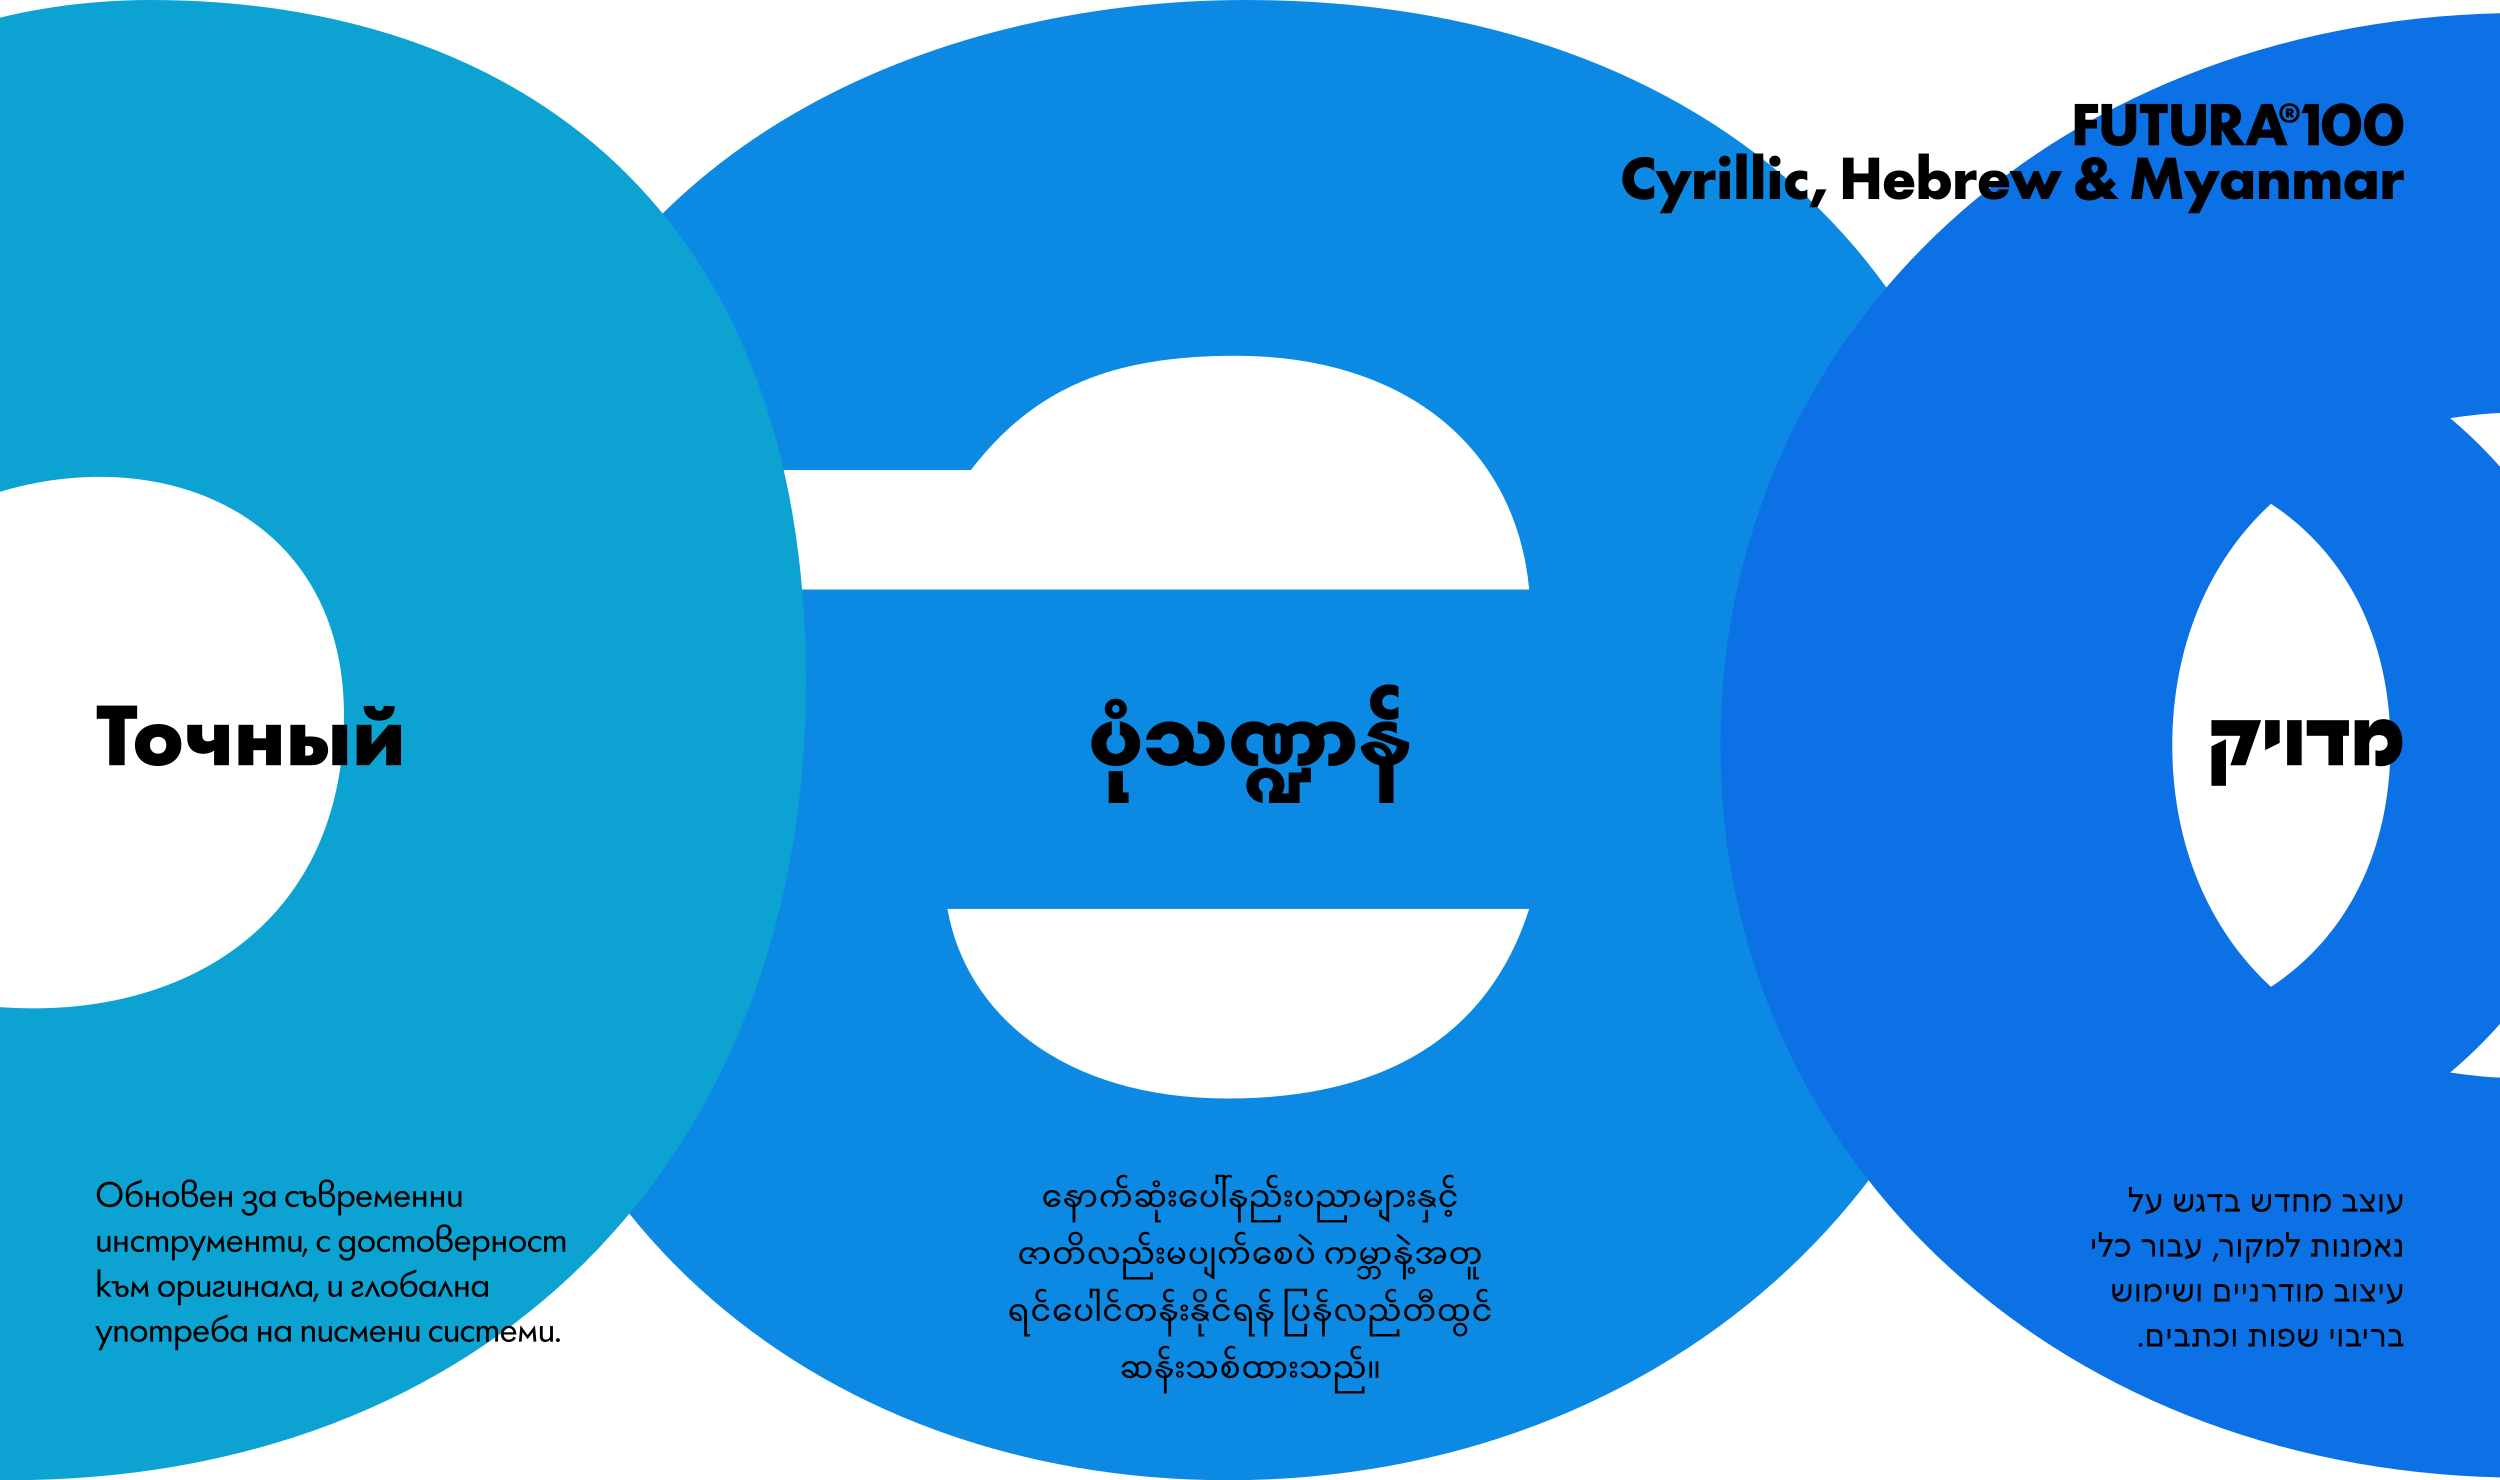 <?xml version="1.0" encoding="UTF-8"?><svg xmlns="http://www.w3.org/2000/svg" xmlns:xlink="http://www.w3.org/1999/xlink" version="1.1" viewBox="0 0 2280 1350"><defs><style> .st0 { fill: none; } .st1 { fill: #0c8ae3; } .st2 { fill: #0c71e4; } .st3 { isolation: isolate; } .st4 { mix-blend-mode: multiply; } .st5 { clip-path: url(#clippath-1); } .st6 { clip-path: url(#clippath-3); } .st7 { clip-path: url(#clippath-4); } .st8 { clip-path: url(#clippath-2); } .st9 { clip-path: url(#clippath-5); } .st10 { fill: #0ca3d3; } .st11 { clip-path: url(#clippath); } </style><clipPath id="clippath"><rect class="st0" width="2280" height="1350"/></clipPath><clipPath id="clippath-1"><rect class="st0" width="2280" height="1350"/></clipPath><clipPath id="clippath-2"><rect class="st0" width="2280" height="1350"/></clipPath><clipPath id="clippath-3"><rect class="st0" x="431.13" y="-8" width="1417.74" height="1359"/></clipPath><clipPath id="clippath-4"><rect class="st0" x="1560" y="3.84" width="1481.68" height="1344.79"/></clipPath><clipPath id="clippath-5"><rect class="st0" x="-655.71" y="-8" width="1399.71" height="1359"/></clipPath></defs><g class="st3"><g id="Layer_1"><g class="st11"><g class="st5"><g class="st8"><g class="st4"><g class="st6"><path class="st1" d="M864.08,828.95h530.53c-37.9,118.42-135,172.89-274.74,172.89-151.58,0-239.21-78.16-255.79-172.89M1119.87,1350c402.63,0,720-284.21,720-686.84S1565.13,0,1136.45,0c-293.68,0-589.74,137.37-667.89,428.68h416.84c56.84-73.42,125.53-104.21,241.58-104.21,156.32,0,255.79,85.26,267.63,213.16H449.61c-9.47,68.68-9.47,116.05-9.47,172.89,0,383.68,298.42,639.47,679.74,639.47"/></g></g><g class="st4"><g class="st7"><path class="st2" d="M1981.11,679.74c0-90,33.16-168.16,90-220.26,68.68,45,108.95,123.16,108.95,220.26s-40.26,175.26-108.95,220.26c-56.84-52.11-90-130.26-90-220.26M2286.63,982.89c-16.58,0-35.53-2.37-52.1-4.74,90-75.79,142.1-180,142.1-298.42s-52.1-222.63-142.1-298.42c16.58-2.37,35.53-4.74,52.1-4.74,177.63,0,300.79,123.16,300.79,303.16s-123.16,303.16-300.79,303.16M2300.84,1347.63c416.84,0,731.84-286.58,731.84-667.9S2720.05,11.84,2300.84,11.84s-731.84,286.58-731.84,667.9,315,667.9,731.84,667.9"/></g></g><g class="st4"><g class="st9"><path class="st10" d="M735,620.64C735,192.53,474.51,0,137.01,0,78.12,0,16.96,9.06-30.6,24.92v430.37l4.53,2.26c40.77-15.86,79.28-22.65,117.78-22.65,115.52,0,221.98,70.22,221.98,217.45,0,174.41-124.58,267.28-283.14,267.28s-260.49-88.34-260.49-251.43V29.45h-416.78v724.83c0,366.95,278.61,595.72,654.61,595.72,430.37,0,727.1-285.4,727.1-729.36"/></g></g><path d="M2160.69,697.89v-18.53c0-4.98,2.96-9.01,8.8-9.01,4.69,0,8.01,2.52,8.01,7.36s-3.89,6.99-7.5,6.99c-1.15,0-2.24-.07-3.46-.51l-.14.07v13.99c1.51.43,3.03.58,4.61.58,10.96,0,19.98-7.86,19.98-21.92s-8.29-21.06-17.16-21.06c-6.78,0-10.67,3.24-12.98,7.86h-.14v-6.92h-13.27v41.11h13.27ZM2142.23,671.07v-14.28h-38.51v14.28h19.83v26.83h13.27v-26.83h5.41ZM2085.84,697.89h13.27v-41.11h-13.27v41.11ZM2079.06,677.56v-20.77h-13.27v27.26h.14l13.12-6.49ZM2016.82,716.64h13.27v-42.48h-.15l-13.12,6.49v35.99ZM2047.83,697.89l14.21-40.74v-.36h-45.22v14.28h26.4l-9.09,26.83h13.7Z"/><path d="M1266.71,656.5c3.1,0,6.27-.72,8.65-1.88v-9.95l-.29-.07c-2.45,1.66-4.33,2.52-6.99,2.52-4.33,0-7.5-2.89-7.5-6.85s3.1-6.71,7.5-6.71c2.67,0,4.54.86,6.99,2.52l.29-.07v-9.95c-2.24-1.23-5.12-1.88-8.65-1.88-9.88,0-17.31,6.92-17.31,16.23s7.36,16.08,17.31,16.08M1253.44,681.74c5.91,0,10.17,3.39,10.53,8.22h-.29c-5.99,0-10.1-3.6-10.74-8.22h.5ZM1257.91,732.36h12.98v-34.69c8.65-2.38,14.28-9.38,14.28-18.17,0-.94-.07-1.8-.14-2.52l-25.89-9.09c1.37-1.15,3.39-1.66,5.62-1.66,3.17,0,6.56.94,9.09,2.96v-9.59c-2.74-1.08-6.27-1.66-9.45-1.66-8.73,0-15.22,4.26-17.31,12.98l26.76,9.52c0,2.96-1.59,5.91-4.18,7.72-1.22-6.85-7.86-11.9-16.23-11.9-5.19,0-9.81,1.95-12.55,5.34,1.23,8.08,8.15,14.42,17.02,16.37v34.4ZM1214.42,698.61c12.19,0,21.64-8.87,21.64-20.34s-9.16-20.34-21.2-20.34c-9.45,0-17.02,5.19-19.18,12.76l9.3,4.54c1.23-3.82,4.54-6.2,8.58-6.2,5.12,0,8.8,3.82,8.8,9.23s-3.61,9.23-9.23,9.23c-.51,0-1.15-.07-1.66-.14v11.03c.87.14,1.88.22,2.96.22M1151.47,732.36v-10.1c-2.31-1.23-3.61-3.46-3.61-6.06,0-3.97,2.67-6.78,6.56-6.78s6.56,2.81,6.56,6.78c0,2.6-1.3,4.83-3.6,6.06v10.1h27.91v-18.89h10.24v-13.41h-8.51v4.47h-11.76v19.18h-5.98c1.44-2.38,2.23-5.12,2.23-8.01,0-8.94-7.28-15.65-17.09-15.65s-17.74,7-17.74,16.15c0,8.22,6.13,14.93,14.78,16.15M1165.46,687.87c-1.51,0-2.52-1.15-2.52-2.88v-13.41c0-1.73,1.01-2.89,2.52-2.89s2.52,1.15,2.52,2.89v13.41c0,1.73-.94,2.88-2.52,2.88M1144.47,698.61c1.08,0,2.09-.07,2.96-.22v-11.03c-.51.07-1.15.14-1.66.14-5.55,0-9.23-3.68-9.23-9.23s3.68-9.23,8.94-9.23c2.74,0,4.98,1.08,6.56,2.81-.07.87-.14,1.88-.14,3.03v8.51c0,8.01,5.62,13.77,13.56,13.77s13.56-5.7,13.56-13.77v-8.51c0-1.15-.07-2.16-.14-3.03,1.59-1.73,3.82-2.81,6.56-2.81,5.26,0,8.94,3.82,8.94,9.23s-3.68,9.23-9.23,9.23c-.51,0-1.15-.07-1.66-.14v11.03c.87.14,1.88.22,2.96.22,12.04,0,21.63-9.01,21.63-20.34s-8.51-20.34-20.12-20.34c-5.77,0-10.46,1.66-13.85,4.61-2.02-1.73-4.83-3.17-8.65-3.17s-6.64,1.44-8.65,3.17c-3.39-2.96-8.08-4.61-13.85-4.61-11.61,0-20.12,8.65-20.12,20.34s9.59,20.34,21.64,20.34M1066.66,698.61c5.77,0,10.96-1.88,14.86-4.98,3.53,3.1,8.58,4.98,14.21,4.98,12.04,0,21.2-8.8,21.2-20.34s-9.45-20.34-21.64-20.34c-1.08,0-2.09.07-2.96.22v11.03c.5-.07,1.15-.14,1.66-.14,5.62,0,9.23,3.68,9.23,9.23s-3.68,9.23-8.8,9.23c-2.6,0-4.9-1.01-6.56-2.74.72-2.02,1.08-4.18,1.08-6.49,0-11.54-9.66-20.34-22.28-20.34-11.1,0-20.12,6.99-21.56,16.73h13.63c1.23-3.46,4.33-5.62,7.93-5.62,5.05,0,8.58,3.82,8.58,9.23s-3.53,9.23-8.58,9.23c-3.75,0-6.78-2.16-7.93-5.62h-13.63c1.44,9.74,10.46,16.73,21.56,16.73M1011.13,732.36h18.17v-9.66h-5.19v-19.4h-12.98v29.06ZM1017.62,650.08c-1.88,0-3.32-1.51-3.32-3.6s1.44-3.61,3.32-3.61,3.32,1.51,3.32,3.61-1.44,3.6-3.32,3.6M1017.62,655.78c5.7,0,10.1-4.04,10.1-9.3s-4.4-9.3-10.1-9.3-10.1,4.04-10.1,9.3,4.4,9.3,10.1,9.3M1013.94,657.94c-10.89,1.59-18.61,10.1-18.61,20.34,0,11.54,9.59,20.34,22.28,20.34s22.28-8.58,22.28-20.34c0-10.24-7.72-18.75-18.61-20.34v11.97c3.17,1.66,4.9,4.76,4.9,8.37,0,5.48-3.53,9.23-8.58,9.23s-8.58-3.75-8.58-9.23c0-3.53,1.73-6.63,4.9-8.37v-11.97Z"/><path d="M354.33,661.04l-15.51,18.1v-18.1h-13.56v36.85h11.4l15.5-18.24v18.24h13.56v-36.85h-11.39ZM331.62,644.02c.14,8.51,5.55,13.2,14.21,13.2s13.99-4.33,14.14-13.2l-10.02-.29c-.07,2.81-1.37,4.54-4.11,4.54-2.52,0-3.97-1.73-4.04-4.54l-10.17.29ZM278.39,689.17v-8.94h1.59c4.04,0,5.7,1.37,5.7,4.33s-1.37,4.61-5.48,4.61h-1.8ZM303.06,697.89h13.56v-36.85h-13.56v36.85ZM264.84,697.89h19.54c10.1,0,14.86-7.21,14.86-13.49,0-9.73-7.21-12.76-16.3-12.76-1.59,0-3.17.07-4.54.14v-10.74h-13.56v36.85ZM242.63,673.37h-11.61v-12.33h-13.56v36.85h13.56v-13.7h11.61v13.7h13.56v-36.85h-13.56v12.33ZM195.25,697.89h13.56v-36.85h-13.56v13.34c-1.37.94-3.25,1.73-5.77,1.73-3.61,0-5.12-2.16-5.12-6.64v-8.44h-13.56v12.69c0,8.58,6.2,13.77,14.35,13.77,4.83,0,7.43-1.3,10.1-2.96v13.34ZM144.26,687.36c-4.47,0-7.5-3.03-7.5-7.79s3.03-7.57,7.5-7.57,7.43,2.81,7.43,7.57-3.03,7.79-7.43,7.79M144.12,698.61c12.55,0,21.27-7.72,21.27-19.47s-8.51-18.82-21.06-18.82-21.27,7.79-21.27,19.11,7.86,19.18,21.06,19.18M99.62,697.89h14.06v-42.33h11.39v-12.04h-36.85v12.04h11.39v42.33Z"/><path d="M508.86,1223.93c1.05,0,1.74-.69,1.74-1.77s-.72-1.77-1.74-1.77-1.77.72-1.77,1.77.69,1.77,1.77,1.77M497.22,1223.93c1.83,0,3.42-.81,4.47-2.34v2.04h2.58v-14.25h-2.58v8.61c0,2.28-1.56,3.72-3.6,3.72s-3.12-1.14-3.12-3.27l.03-9.06h-2.61v9.78c0,3,1.95,4.77,4.83,4.77M473.22,1223.63h2.49l.75-8.67h.03l4.62,6.24h.18l4.53-6.18h.06l.69,8.61h2.61l-1.32-14.85h-.15l-6.48,8.79h-.06l-6.39-8.79h-.15l-1.41,14.85ZM459.51,1215.02c.45-2.43,2.04-3.84,4.44-3.84,2.25,0,3.9,1.5,4.2,3.84h-8.64ZM470.49,1220.21l-1.95-1.23c-1.17,1.8-2.52,2.76-4.47,2.76-2.55,0-4.44-1.77-4.65-4.65h11.46c0-4.92-2.73-8.01-6.9-8.01s-7.17,3.09-7.17,7.5,2.82,7.35,7.23,7.35c2.82,0,5.19-1.41,6.45-3.72M434.88,1223.63h2.61v-8.73c0-2.07,1.05-3.6,3.03-3.6s2.67,1.32,2.67,3.33v9h2.61v-9.15c0-1.98.99-3.18,3-3.18,1.77,0,2.82.99,2.82,3.33v9h2.58v-9.72c0-2.85-1.65-4.83-4.56-4.83-1.8,0-3.36.78-4.32,2.43-.66-1.38-1.98-2.43-3.96-2.43s-3.24,1.05-3.81,2.22h-.06v-1.92h-2.61v14.25ZM432.12,1212.95l.09-.03v-2.52c-1.35-.87-2.91-1.32-4.47-1.32-4.17,0-7.53,3.09-7.53,7.47s3.03,7.38,7.5,7.38c1.62,0,3.45-.63,4.53-1.41v-2.46h-.09c-1.05.99-2.67,1.65-4.08,1.65-2.97,0-5.22-2.1-5.22-5.19s2.37-5.22,5.13-5.22c1.53,0,3.06.63,4.14,1.65M410.73,1223.93c1.83,0,3.42-.81,4.47-2.34v2.04h2.58v-14.25h-2.58v8.61c0,2.28-1.56,3.72-3.6,3.72s-3.12-1.14-3.12-3.27l.03-9.06h-2.61v9.78c0,3,1.95,4.77,4.83,4.77M403.14,1212.95l.09-.03v-2.52c-1.35-.87-2.91-1.32-4.47-1.32-4.17,0-7.53,3.09-7.53,7.47s3.03,7.38,7.5,7.38c1.62,0,3.45-.63,4.53-1.41v-2.46h-.09c-1.05.99-2.67,1.65-4.08,1.65-2.97,0-5.22-2.1-5.22-5.19s2.37-5.22,5.13-5.22c1.53,0,3.06.63,4.14,1.65M375.33,1223.93c1.83,0,3.42-.81,4.47-2.34v2.04h2.58v-14.25h-2.58v8.61c0,2.28-1.56,3.72-3.6,3.72s-3.12-1.14-3.12-3.27l.03-9.06h-2.61v9.78c0,3,1.95,4.77,4.83,4.77M363.96,1214.93h-6.75v-5.55h-2.58v14.25h2.58v-6.51h6.75v6.51h2.58v-14.25h-2.58v5.55ZM340.17,1215.02c.45-2.43,2.04-3.84,4.44-3.84,2.25,0,3.9,1.5,4.2,3.84h-8.64ZM351.15,1220.21l-1.95-1.23c-1.17,1.8-2.52,2.76-4.47,2.76-2.55,0-4.44-1.77-4.65-4.65h11.46c0-4.92-2.73-8.01-6.9-8.01s-7.17,3.09-7.17,7.5,2.82,7.35,7.23,7.35c2.82,0,5.19-1.41,6.45-3.72M319.23,1223.63h2.49l.75-8.67h.03l4.62,6.24h.18l4.53-6.18h.06l.69,8.61h2.61l-1.32-14.85h-.15l-6.48,8.79h-.06l-6.39-8.79h-.15l-1.41,14.85ZM316.92,1212.95l.09-.03v-2.52c-1.35-.87-2.91-1.32-4.47-1.32-4.17,0-7.53,3.09-7.53,7.47s3.03,7.38,7.5,7.38c1.62,0,3.45-.63,4.53-1.41v-2.46h-.09c-1.05.99-2.67,1.65-4.08,1.65-2.97,0-5.22-2.1-5.22-5.19s2.37-5.22,5.13-5.22c1.53,0,3.06.63,4.14,1.65M295.53,1223.93c1.83,0,3.42-.81,4.47-2.34v2.04h2.58v-14.25h-2.58v8.61c0,2.28-1.56,3.72-3.6,3.72s-3.12-1.14-3.12-3.27l.03-9.06h-2.61v9.78c0,3,1.95,4.77,4.83,4.77M275.31,1223.63h2.61v-8.61c0-2.28,1.56-3.72,3.57-3.72s3.12,1.14,3.12,3.24v9.09h2.58v-9.81c0-2.97-1.95-4.74-4.83-4.74-1.83,0-3.36.75-4.38,2.28h-.06v-1.98h-2.61v14.25ZM257.82,1221.68c-2.79,0-4.74-1.98-4.74-5.22s2.01-5.13,4.86-5.13,4.92,1.95,4.92,5.1-2.07,5.25-5.04,5.25M257.31,1223.93c2.25,0,4.26-.96,5.28-2.49h.06v2.19h2.58v-14.25h-2.58v2.25h-.06c-.96-1.59-3-2.55-5.16-2.55-4.02,0-7.02,3.06-7.02,7.47s2.79,7.38,6.9,7.38M244.8,1214.93h-6.75v-5.55h-2.58v14.25h2.58v-6.51h6.75v6.51h2.58v-14.25h-2.58v5.55ZM217.68,1221.68c-2.79,0-4.74-1.98-4.74-5.22s2.01-5.13,4.86-5.13,4.92,1.95,4.92,5.1-2.07,5.25-5.04,5.25M217.17,1223.93c2.25,0,4.26-.96,5.28-2.49h.06v2.19h2.58v-14.25h-2.58v2.25h-.06c-.96-1.59-3-2.55-5.16-2.55-4.02,0-7.02,3.06-7.02,7.47s2.79,7.38,6.9,7.38M200.76,1221.74c-2.67,0-4.86-1.83-4.86-5.43,0-2.49,1.95-4.98,5.22-4.98,2.52,0,4.71,1.74,4.71,4.95s-2.04,5.46-5.07,5.46M200.7,1223.9c4.53,0,7.77-3.06,7.77-7.86,0-4.35-3.06-6.99-6.9-6.99-2.73,0-5.28,1.65-6.24,3.78.09-5.07.78-7.2,6.06-9.24,2.76-1.05,4.62-1.68,6.21-2.22v-2.55l-.12-.03c-.72.39-2.25.75-6.63,2.46-6.75,2.61-7.8,5.91-7.8,12.54,0,4.74,1.2,10.11,7.65,10.11M179.13,1215.02c.45-2.43,2.04-3.84,4.44-3.84,2.25,0,3.9,1.5,4.2,3.84h-8.64ZM190.11,1220.21l-1.95-1.23c-1.17,1.8-2.52,2.76-4.47,2.76-2.55,0-4.44-1.77-4.65-4.65h11.46c0-4.92-2.73-8.01-6.9-8.01s-7.17,3.09-7.17,7.5,2.82,7.35,7.23,7.35c2.82,0,5.19-1.41,6.45-3.72M162.27,1216.55c0-3.06,2.04-5.22,5.04-5.22s4.71,2.04,4.71,5.19-2.01,5.16-4.77,5.16-4.98-2.25-4.98-5.13M162.48,1231.43v-10.05h.03c1.08,1.53,3.03,2.52,5.25,2.52,3.93,0,6.87-3.09,6.87-7.47s-2.76-7.35-6.75-7.35c-2.34,0-4.26.93-5.37,2.58h-.03v-2.28h-2.61v22.05h2.61ZM137.01,1223.63h2.61v-8.73c0-2.07,1.05-3.6,3.03-3.6s2.67,1.32,2.67,3.33v9h2.61v-9.15c0-1.98.99-3.18,3-3.18,1.77,0,2.82.99,2.82,3.33v9h2.58v-9.72c0-2.85-1.65-4.83-4.56-4.83-1.8,0-3.36.78-4.32,2.43-.66-1.38-1.98-2.43-3.96-2.43s-3.24,1.05-3.81,2.22h-.06v-1.92h-2.61v14.25ZM126.6,1221.65c-2.82,0-5.04-2.01-5.04-5.13s2.19-5.13,5.1-5.13,4.98,2.04,4.98,5.04-2.22,5.22-5.04,5.22M126.54,1223.93c4.44,0,7.71-3.09,7.71-7.59s-3.12-7.26-7.53-7.26-7.77,3.03-7.77,7.32c0,4.56,3.12,7.53,7.59,7.53M104.46,1223.63h2.61v-8.61c0-2.28,1.56-3.72,3.57-3.72s3.12,1.14,3.12,3.24v9.09h2.58v-9.81c0-2.97-1.95-4.74-4.83-4.74-1.83,0-3.36.75-4.38,2.28h-.06v-1.98h-2.61v14.25ZM89.76,1231.43h2.91l10.08-22.05h-2.82l-4.92,11.19h-.09l-5.07-11.19h-2.97l6.72,14.01-3.84,8.04Z"/><path d="M437.61,1180.68c-2.79,0-4.74-1.98-4.74-5.22s2.01-5.13,4.86-5.13,4.92,1.95,4.92,5.1-2.07,5.25-5.04,5.25M437.1,1182.93c2.25,0,4.26-.96,5.28-2.49h.06v2.19h2.58v-14.25h-2.58v2.25h-.06c-.96-1.59-3-2.55-5.16-2.55-4.02,0-7.02,3.06-7.02,7.47s2.79,7.38,6.9,7.38M424.59,1173.93h-6.75v-5.55h-2.58v14.25h2.58v-6.51h6.75v6.51h2.58v-14.25h-2.58v5.55ZM398.88,1182.63h2.82l4.47-9.72h.06l4.32,9.72h2.85l-7.02-14.85h-.18l-7.32,14.85ZM389.85,1180.68c-2.79,0-4.74-1.98-4.74-5.22s2.01-5.13,4.86-5.13,4.92,1.95,4.92,5.1-2.07,5.25-5.04,5.25M389.34,1182.93c2.25,0,4.26-.96,5.28-2.49h.06v2.19h2.58v-14.25h-2.58v2.25h-.06c-.96-1.59-3-2.55-5.16-2.55-4.02,0-7.02,3.06-7.02,7.47s2.79,7.38,6.9,7.38M372.93,1180.74c-2.67,0-4.86-1.83-4.86-5.43,0-2.49,1.95-4.98,5.22-4.98,2.52,0,4.71,1.74,4.71,4.95s-2.04,5.46-5.07,5.46M372.87,1182.9c4.53,0,7.77-3.06,7.77-7.86,0-4.35-3.06-6.99-6.9-6.99-2.73,0-5.28,1.65-6.24,3.78.09-5.07.78-7.2,6.06-9.24,2.76-1.05,4.62-1.68,6.21-2.22v-2.55l-.12-.03c-.72.39-2.25.75-6.63,2.46-6.75,2.61-7.8,5.91-7.8,12.54,0,4.74,1.2,10.11,7.65,10.11M355.05,1180.65c-2.82,0-5.04-2.01-5.04-5.13s2.19-5.13,5.1-5.13,4.98,2.04,4.98,5.04-2.22,5.22-5.04,5.22M354.99,1182.93c4.44,0,7.71-3.09,7.71-7.59s-3.12-7.26-7.53-7.26-7.77,3.03-7.77,7.32c0,4.56,3.12,7.53,7.59,7.53M332.4,1182.63h2.82l4.47-9.72h.06l4.32,9.72h2.85l-7.02-14.85h-.18l-7.32,14.85ZM325.62,1182.93c2.61,0,4.89-1.23,5.94-3.18l-1.47-1.38c-1.02,1.53-2.49,2.31-4.38,2.31-1.68,0-2.76-.69-2.76-1.95s.72-1.74,3.57-2.61c3.36-1.05,4.53-2.19,4.53-4.41s-1.62-3.63-4.74-3.63c-2.34,0-4.32,1.14-5.16,2.31l1.38,1.62c.81-1.05,1.98-1.74,3.63-1.74,1.53,0,2.37.6,2.37,1.62,0,1.29-.87,1.71-3.3,2.49-3.54,1.11-4.77,2.19-4.77,4.41,0,2.46,1.83,4.14,5.16,4.14M304.53,1182.93c1.83,0,3.42-.81,4.47-2.34v2.04h2.58v-14.25h-2.58v8.61c0,2.28-1.56,3.72-3.6,3.72s-3.12-1.14-3.12-3.27l.03-9.06h-2.61v9.78c0,3,1.95,4.77,4.83,4.77M288.09,1179.3l-2.67,7.44,1.71.72,3.36-7.26-2.4-.9ZM277.14,1180.68c-2.79,0-4.74-1.98-4.74-5.22s2.01-5.13,4.86-5.13,4.92,1.95,4.92,5.1-2.07,5.25-5.04,5.25M276.63,1182.93c2.25,0,4.26-.96,5.28-2.49h.06v2.19h2.58v-14.25h-2.58v2.25h-.06c-.96-1.59-3-2.55-5.16-2.55-4.02,0-7.02,3.06-7.02,7.47s2.79,7.38,6.9,7.38M254.76,1182.63h2.82l4.47-9.72h.06l4.32,9.72h2.85l-7.02-14.85h-.18l-7.32,14.85ZM245.73,1180.68c-2.79,0-4.74-1.98-4.74-5.22s2.01-5.13,4.86-5.13,4.92,1.95,4.92,5.1-2.07,5.25-5.04,5.25M245.22,1182.93c2.25,0,4.26-.96,5.28-2.49h.06v2.19h2.58v-14.25h-2.58v2.25h-.06c-.96-1.59-3-2.55-5.16-2.55-4.02,0-7.02,3.06-7.02,7.47s2.79,7.38,6.9,7.38M232.71,1173.93h-6.75v-5.55h-2.58v14.25h2.58v-6.51h6.75v6.51h2.58v-14.25h-2.58v5.55ZM212.7,1182.93c1.83,0,3.42-.81,4.47-2.34v2.04h2.58v-14.25h-2.58v8.61c0,2.28-1.56,3.72-3.6,3.72s-3.12-1.14-3.12-3.27l.03-9.06h-2.61v9.78c0,3,1.95,4.77,4.83,4.77M199.26,1182.93c2.61,0,4.89-1.23,5.94-3.18l-1.47-1.38c-1.02,1.53-2.49,2.31-4.38,2.31-1.68,0-2.76-.69-2.76-1.95s.72-1.74,3.57-2.61c3.36-1.05,4.53-2.19,4.53-4.41s-1.62-3.63-4.74-3.63c-2.34,0-4.32,1.14-5.16,2.31l1.38,1.62c.81-1.05,1.98-1.74,3.63-1.74,1.53,0,2.37.6,2.37,1.62,0,1.29-.87,1.71-3.3,2.49-3.54,1.11-4.77,2.19-4.77,4.41,0,2.46,1.83,4.14,5.16,4.14M184.59,1182.93c1.83,0,3.42-.81,4.47-2.34v2.04h2.58v-14.25h-2.58v8.61c0,2.28-1.56,3.72-3.6,3.72s-3.12-1.14-3.12-3.27l.03-9.06h-2.61v9.78c0,3,1.95,4.77,4.83,4.77M164.67,1175.55c0-3.06,2.04-5.22,5.04-5.22s4.71,2.04,4.71,5.19-2.01,5.16-4.77,5.16-4.98-2.25-4.98-5.13M164.88,1190.43v-10.05h.03c1.08,1.53,3.03,2.52,5.25,2.52,3.93,0,6.87-3.09,6.87-7.47s-2.76-7.35-6.75-7.35c-2.34,0-4.26.93-5.37,2.58h-.03v-2.28h-2.61v22.05h2.61ZM151.86,1180.65c-2.82,0-5.04-2.01-5.04-5.13s2.19-5.13,5.1-5.13,4.98,2.04,4.98,5.04-2.22,5.22-5.04,5.22M151.8,1182.93c4.44,0,7.71-3.09,7.71-7.59s-3.12-7.26-7.53-7.26-7.77,3.03-7.77,7.32c0,4.56,3.12,7.53,7.59,7.53M119.52,1182.63h2.49l.75-8.67h.03l4.62,6.24h.18l4.53-6.18h.06l.69,8.61h2.61l-1.32-14.85h-.15l-6.48,8.79h-.06l-6.39-8.79h-.15l-1.41,14.85ZM111.27,1180.83c-1.83,0-3.21-1.26-3.21-3.39,0-1.95,1.59-3.09,3.42-3.09,1.95,0,3.21,1.2,3.21,3.18s-1.38,3.3-3.42,3.3M111.36,1182.99c3.36,0,5.91-2.25,5.91-5.58s-2.4-5.1-5.25-5.1c-1.86,0-3.3.9-3.96,1.86v-5.79h-6.36v2.22h3.78v6.18c0,4.59,2.7,6.21,5.88,6.21M88.98,1157.73v24.9h2.61v-5.4l.93-.87,6.15,6.27h3.45l-7.89-7.8,6.84-6.45h-3.18l-6.3,6.06v-16.71h-2.61Z"/><path d="M496.2,1141.63h2.61v-8.73c0-2.07,1.05-3.6,3.03-3.6s2.67,1.32,2.67,3.33v9h2.61v-9.15c0-1.98.99-3.18,3-3.18,1.77,0,2.82.99,2.82,3.33v9h2.58v-9.72c0-2.85-1.65-4.83-4.56-4.83-1.8,0-3.36.78-4.32,2.43-.66-1.38-1.98-2.43-3.96-2.43s-3.24,1.05-3.81,2.22h-.06v-1.92h-2.61v14.25ZM493.44,1130.95l.09-.03v-2.52c-1.35-.87-2.91-1.32-4.47-1.32-4.17,0-7.53,3.09-7.53,7.47s3.03,7.38,7.5,7.38c1.62,0,3.45-.63,4.53-1.41v-2.46h-.09c-1.05.99-2.67,1.65-4.08,1.65-2.97,0-5.22-2.1-5.22-5.19s2.37-5.22,5.13-5.22c1.53,0,3.06.63,4.14,1.65M472.02,1139.65c-2.82,0-5.04-2.01-5.04-5.13s2.19-5.13,5.1-5.13,4.98,2.04,4.98,5.04-2.22,5.22-5.04,5.22M471.96,1141.93c4.44,0,7.71-3.09,7.71-7.59s-3.12-7.26-7.53-7.26-7.77,3.03-7.77,7.32c0,4.56,3.12,7.53,7.59,7.53M458.73,1132.93h-6.75v-5.55h-2.58v14.25h2.58v-6.51h6.75v6.51h2.58v-14.25h-2.58v5.55ZM434.01,1134.55c0-3.06,2.04-5.22,5.04-5.22s4.71,2.04,4.71,5.19-2.01,5.16-4.77,5.16-4.98-2.25-4.98-5.13M434.22,1149.43v-10.05h.03c1.08,1.53,3.03,2.52,5.25,2.52,3.93,0,6.87-3.09,6.87-7.47s-2.76-7.35-6.75-7.35c-2.34,0-4.26.93-5.37,2.58h-.03v-2.28h-2.61v22.05h2.61ZM417.45,1133.02c.45-2.43,2.04-3.84,4.44-3.84,2.25,0,3.9,1.5,4.2,3.84h-8.64ZM428.43,1138.21l-1.95-1.23c-1.17,1.8-2.52,2.76-4.47,2.76-2.55,0-4.44-1.77-4.65-4.65h11.46c0-4.92-2.73-8.01-6.9-8.01s-7.17,3.09-7.17,7.5,2.82,7.35,7.23,7.35c2.82,0,5.19-1.41,6.45-3.72M405.48,1139.74c-2.46,0-4.74-1.17-4.74-5.4v-4.41h3.75c3.42,0,5.7,1.2,5.7,4.8s-1.95,5.01-4.71,5.01M400.74,1127.71v-3.48c0-3.75,1.68-5.4,4.35-5.4,2.28,0,3.99,1.11,3.99,3.9,0,3.3-1.98,4.98-4.74,4.98h-3.6ZM405.48,1142.02c4.44,0,7.35-2.88,7.35-7.35,0-3.54-1.98-5.82-5.28-6.18v-.03c2.37-.63,4.17-2.7,4.17-5.91,0-3.81-2.61-5.94-6.54-5.94-4.23,0-7.02,2.55-7.02,7.71v10.5c0,4.89,2.97,7.2,7.32,7.2M387.96,1139.65c-2.82,0-5.04-2.01-5.04-5.13s2.19-5.13,5.1-5.13,4.98,2.04,4.98,5.04-2.22,5.22-5.04,5.22M387.9,1141.93c4.44,0,7.71-3.09,7.71-7.59s-3.12-7.26-7.53-7.26-7.77,3.03-7.77,7.32c0,4.56,3.12,7.53,7.59,7.53M358.35,1141.63h2.61v-8.73c0-2.07,1.05-3.6,3.03-3.6s2.67,1.32,2.67,3.33v9h2.61v-9.15c0-1.98.99-3.18,3-3.18,1.77,0,2.82.99,2.82,3.33v9h2.58v-9.72c0-2.85-1.65-4.83-4.56-4.83-1.8,0-3.36.78-4.32,2.43-.66-1.38-1.98-2.43-3.96-2.43s-3.24,1.05-3.81,2.22h-.06v-1.92h-2.61v14.25ZM355.59,1130.95l.09-.03v-2.52c-1.35-.87-2.91-1.32-4.47-1.32-4.17,0-7.53,3.09-7.53,7.47s3.03,7.38,7.5,7.38c1.62,0,3.45-.63,4.53-1.41v-2.46h-.09c-1.05.99-2.67,1.65-4.08,1.65-2.97,0-5.22-2.1-5.22-5.19s2.37-5.22,5.13-5.22c1.53,0,3.06.63,4.14,1.65M334.17,1139.65c-2.82,0-5.04-2.01-5.04-5.13s2.19-5.13,5.1-5.13,4.98,2.04,4.98,5.04-2.22,5.22-5.04,5.22M334.11,1141.93c4.44,0,7.71-3.09,7.71-7.59s-3.12-7.26-7.53-7.26-7.77,3.03-7.77,7.32c0,4.56,3.12,7.53,7.59,7.53M316.32,1139.71c-2.88,0-4.74-2.07-4.74-5.19s1.95-5.16,4.83-5.16,4.89,2.1,4.89,5.13-2.07,5.22-4.98,5.22M316.17,1149.73c4.56,0,7.53-2.91,7.53-7.35v-15h-2.58v2.19h-.06c-.96-1.56-2.85-2.49-5.13-2.49-4.08,0-7.02,3.09-7.02,7.47s2.73,7.29,6.87,7.29c2.19,0,4.2-.87,5.28-2.43h.06v2.88c0,3.33-1.83,5.22-4.8,5.22-2.43,0-3.96-1.32-4.35-3.48h-2.73c.39,3.39,2.91,5.7,6.93,5.7M300.66,1130.95l.09-.03v-2.52c-1.35-.87-2.91-1.32-4.47-1.32-4.17,0-7.53,3.09-7.53,7.47s3.03,7.38,7.5,7.38c1.62,0,3.45-.63,4.53-1.41v-2.46h-.09c-1.05.99-2.67,1.65-4.08,1.65-2.97,0-5.22-2.1-5.22-5.19s2.37-5.22,5.13-5.22c1.53,0,3.06.63,4.14,1.65M278.04,1138.3l-2.67,7.44,1.71.72,3.36-7.26-2.4-.9ZM267.78,1141.93c1.83,0,3.42-.81,4.47-2.34v2.04h2.58v-14.25h-2.58v8.61c0,2.28-1.56,3.72-3.6,3.72s-3.12-1.14-3.12-3.27l.03-9.06h-2.61v9.78c0,3,1.95,4.77,4.83,4.77M240.09,1141.63h2.61v-8.73c0-2.07,1.05-3.6,3.03-3.6s2.67,1.32,2.67,3.33v9h2.61v-9.15c0-1.98.99-3.18,3-3.18,1.77,0,2.82.99,2.82,3.33v9h2.58v-9.72c0-2.85-1.65-4.83-4.56-4.83-1.8,0-3.36.78-4.32,2.43-.66-1.38-1.98-2.43-3.96-2.43s-3.24,1.05-3.81,2.22h-.06v-1.92h-2.61v14.25ZM233.55,1132.93h-6.75v-5.55h-2.58v14.25h2.58v-6.51h6.75v6.51h2.58v-14.25h-2.58v5.55ZM209.76,1133.02c.45-2.43,2.04-3.84,4.44-3.84,2.25,0,3.9,1.5,4.2,3.84h-8.64ZM220.74,1138.21l-1.95-1.23c-1.17,1.8-2.52,2.76-4.47,2.76-2.55,0-4.44-1.77-4.65-4.65h11.46c0-4.92-2.73-8.01-6.9-8.01s-7.17,3.09-7.17,7.5,2.82,7.35,7.23,7.35c2.82,0,5.19-1.41,6.45-3.72M188.82,1141.63h2.49l.75-8.67h.03l4.62,6.24h.18l4.53-6.18h.06l.69,8.61h2.61l-1.32-14.85h-.15l-6.48,8.79h-.06l-6.39-8.79h-.15l-1.41,14.85ZM174.9,1149.43h2.91l10.08-22.05h-2.82l-4.92,11.19h-.09l-5.07-11.19h-2.97l6.72,14.01-3.84,8.04ZM159.24,1134.55c0-3.06,2.04-5.22,5.04-5.22s4.71,2.04,4.71,5.19-2.01,5.16-4.77,5.16-4.98-2.25-4.98-5.13M159.45,1149.43v-10.05h.03c1.08,1.53,3.03,2.52,5.25,2.52,3.93,0,6.87-3.09,6.87-7.47s-2.76-7.35-6.75-7.35c-2.34,0-4.26.93-5.37,2.58h-.03v-2.28h-2.61v22.05h2.61ZM133.98,1141.63h2.61v-8.73c0-2.07,1.05-3.6,3.03-3.6s2.67,1.32,2.67,3.33v9h2.61v-9.15c0-1.98.99-3.18,3-3.18,1.77,0,2.82.99,2.82,3.33v9h2.58v-9.72c0-2.85-1.65-4.83-4.56-4.83-1.8,0-3.36.78-4.32,2.43-.66-1.38-1.98-2.43-3.96-2.43s-3.24,1.05-3.81,2.22h-.06v-1.92h-2.61v14.25ZM131.22,1130.95l.09-.03v-2.52c-1.35-.87-2.91-1.32-4.47-1.32-4.17,0-7.53,3.09-7.53,7.47s3.03,7.38,7.5,7.38c1.62,0,3.45-.63,4.53-1.41v-2.46h-.09c-1.05.99-2.67,1.65-4.08,1.65-2.97,0-5.22-2.1-5.22-5.19s2.37-5.22,5.13-5.22c1.53,0,3.06.63,4.14,1.65M113.67,1132.93h-6.75v-5.55h-2.58v14.25h2.58v-6.51h6.75v6.51h2.58v-14.25h-2.58v5.55ZM93.66,1141.93c1.83,0,3.42-.81,4.47-2.34v2.04h2.58v-14.25h-2.58v8.61c0,2.28-1.56,3.72-3.6,3.72s-3.12-1.14-3.12-3.27l.03-9.06h-2.61v9.78c0,3,1.95,4.77,4.83,4.77"/><path d="M413.73,1100.93c1.83,0,3.42-.81,4.47-2.34v2.04h2.58v-14.25h-2.58v8.61c0,2.28-1.56,3.72-3.6,3.72s-3.12-1.14-3.12-3.27l.03-9.06h-2.61v9.78c0,3,1.95,4.77,4.83,4.77M402.36,1091.93h-6.75v-5.55h-2.58v14.25h2.58v-6.51h6.75v6.51h2.58v-14.25h-2.58v5.55ZM386.19,1091.93h-6.75v-5.55h-2.58v14.25h2.58v-6.51h6.75v6.51h2.58v-14.25h-2.58v5.55ZM362.4,1092.02c.45-2.43,2.04-3.84,4.44-3.84,2.25,0,3.9,1.5,4.2,3.84h-8.64ZM373.38,1097.21l-1.95-1.23c-1.17,1.8-2.52,2.76-4.47,2.76-2.55,0-4.44-1.77-4.65-4.65h11.46c0-4.92-2.73-8.01-6.9-8.01s-7.17,3.09-7.17,7.5,2.82,7.35,7.23,7.35c2.82,0,5.19-1.41,6.45-3.72M341.46,1100.63h2.49l.75-8.67h.03l4.62,6.24h.18l4.53-6.18h.06l.69,8.61h2.61l-1.32-14.85h-.15l-6.48,8.79h-.06l-6.39-8.79h-.15l-1.41,14.85ZM327.75,1092.02c.45-2.43,2.04-3.84,4.44-3.84,2.25,0,3.9,1.5,4.2,3.84h-8.64ZM338.73,1097.21l-1.95-1.23c-1.17,1.8-2.52,2.76-4.47,2.76-2.55,0-4.44-1.77-4.65-4.65h11.46c0-4.92-2.73-8.01-6.9-8.01s-7.17,3.09-7.17,7.5,2.82,7.35,7.23,7.35c2.82,0,5.19-1.41,6.45-3.72M310.89,1093.55c0-3.06,2.04-5.22,5.04-5.22s4.71,2.04,4.71,5.19-2.01,5.16-4.77,5.16-4.98-2.25-4.98-5.13M311.1,1108.43v-10.05h.03c1.08,1.53,3.03,2.52,5.25,2.52,3.93,0,6.87-3.09,6.87-7.47s-2.76-7.35-6.75-7.35c-2.34,0-4.26.93-5.37,2.58h-.03v-2.28h-2.61v22.05h2.61ZM298.29,1098.74c-2.46,0-4.74-1.17-4.74-5.4v-4.41h3.75c3.42,0,5.7,1.2,5.7,4.8s-1.95,5.01-4.71,5.01M293.55,1086.71v-3.48c0-3.75,1.68-5.4,4.35-5.4,2.28,0,3.99,1.11,3.99,3.9,0,3.3-1.98,4.98-4.74,4.98h-3.6ZM298.29,1101.02c4.44,0,7.35-2.88,7.35-7.35,0-3.54-1.98-5.82-5.28-6.18v-.03c2.37-.63,4.17-2.7,4.17-5.91,0-3.81-2.61-5.94-6.54-5.94-4.23,0-7.02,2.55-7.02,7.71v10.5c0,4.89,2.97,7.2,7.32,7.2M282.48,1098.83c-1.83,0-3.21-1.26-3.21-3.39,0-1.95,1.59-3.09,3.42-3.09,1.95,0,3.21,1.2,3.21,3.18s-1.38,3.3-3.42,3.3M282.57,1100.99c3.36,0,5.91-2.25,5.91-5.58s-2.4-5.1-5.25-5.1c-1.86,0-3.3.9-3.96,1.86v-5.79h-6.36v2.22h3.78v6.18c0,4.59,2.7,6.21,5.88,6.21M272.19,1089.95l.09-.03v-2.52c-1.35-.87-2.91-1.32-4.47-1.32-4.17,0-7.53,3.09-7.53,7.47s3.03,7.38,7.5,7.38c1.62,0,3.45-.63,4.53-1.41v-2.46h-.09c-1.05.99-2.67,1.65-4.08,1.65-2.97,0-5.22-2.1-5.22-5.19s2.37-5.22,5.13-5.22c1.53,0,3.06.63,4.14,1.65M243.69,1098.68c-2.79,0-4.74-1.98-4.74-5.22s2.01-5.13,4.86-5.13,4.92,1.95,4.92,5.1-2.07,5.25-5.04,5.25M243.18,1100.93c2.25,0,4.26-.96,5.28-2.49h.06v2.19h2.58v-14.25h-2.58v2.25h-.06c-.96-1.59-3-2.55-5.16-2.55-4.02,0-7.02,3.06-7.02,7.47s2.79,7.38,6.9,7.38M227.4,1108.73c4.8,0,7.32-3.3,7.32-6.96,0-2.73-1.47-4.92-4.77-5.31v-.03c1.68-.39,3.93-2.07,3.93-5.07,0-3.36-2.34-5.28-6.09-5.28-3.33,0-5.43,1.74-6.45,4.2l2.13.9c.84-1.95,2.31-2.94,4.2-2.94s3.45.93,3.45,3.33c0,2.58-1.98,3.93-4.14,3.93h-3.18v2.25h3.24c3.15,0,5.07,1.29,5.07,4.14s-1.95,4.62-4.71,4.62c-2.43,0-4.11-1.56-4.5-3.72h-2.73c.39,3.36,3.06,5.94,7.23,5.94M209.01,1091.93h-6.75v-5.55h-2.58v14.25h2.58v-6.51h6.75v6.51h2.58v-14.25h-2.58v5.55ZM185.22,1092.02c.45-2.43,2.04-3.84,4.44-3.84,2.25,0,3.9,1.5,4.2,3.84h-8.64ZM196.2,1097.21l-1.95-1.23c-1.17,1.8-2.52,2.76-4.47,2.76-2.55,0-4.44-1.77-4.65-4.65h11.46c0-4.92-2.73-8.01-6.9-8.01s-7.17,3.09-7.17,7.5,2.82,7.35,7.23,7.35c2.82,0,5.19-1.41,6.45-3.72M173.25,1098.74c-2.46,0-4.74-1.17-4.74-5.4v-4.41h3.75c3.42,0,5.7,1.2,5.7,4.8s-1.95,5.01-4.71,5.01M168.51,1086.71v-3.48c0-3.75,1.68-5.4,4.35-5.4,2.28,0,3.99,1.11,3.99,3.9,0,3.3-1.98,4.98-4.74,4.98h-3.6ZM173.25,1101.02c4.44,0,7.35-2.88,7.35-7.35,0-3.54-1.98-5.82-5.28-6.18v-.03c2.37-.63,4.17-2.7,4.17-5.91,0-3.81-2.61-5.94-6.54-5.94-4.23,0-7.02,2.55-7.02,7.71v10.5c0,4.89,2.97,7.2,7.32,7.2M155.73,1098.65c-2.82,0-5.04-2.01-5.04-5.13s2.19-5.13,5.1-5.13,4.98,2.04,4.98,5.04-2.22,5.22-5.04,5.22M155.67,1100.93c4.44,0,7.71-3.09,7.71-7.59s-3.12-7.26-7.53-7.26-7.77,3.03-7.77,7.32c0,4.56,3.12,7.53,7.59,7.53M142.44,1091.93h-6.75v-5.55h-2.58v14.25h2.58v-6.51h6.75v6.51h2.58v-14.25h-2.58v5.55ZM122.37,1098.74c-2.67,0-4.86-1.83-4.86-5.43,0-2.49,1.95-4.98,5.22-4.98,2.52,0,4.71,1.74,4.71,4.95s-2.04,5.46-5.07,5.46M122.31,1100.9c4.53,0,7.77-3.06,7.77-7.86,0-4.35-3.06-6.99-6.9-6.99-2.73,0-5.28,1.65-6.24,3.78.09-5.07.78-7.2,6.06-9.24,2.76-1.05,4.62-1.68,6.21-2.22v-2.55l-.12-.03c-.72.39-2.25.75-6.63,2.46-6.75,2.61-7.8,5.91-7.8,12.54,0,4.74,1.2,10.11,7.65,10.11M100.14,1098.47c-5.22,0-9.06-3.9-9.06-9.06s3.78-9.18,8.97-9.18,8.97,3.96,8.97,9.21c0,4.95-3.9,9.03-8.88,9.03M100.14,1101.02c6.6,0,11.73-4.98,11.73-11.61s-5.16-11.79-11.82-11.79-11.82,5.01-11.82,11.73,5.01,11.67,11.91,11.67"/><path d="M1254.58,1256.63h2.43v-15.06h-2.43v15.06ZM1248.85,1256.63h2.43v-15.06h-2.43v15.06ZM1237.91,1239.77c1.23,0,2.43-.3,3.42-.93v-2.31l-.09-.03c-.84.72-1.98,1.14-3.15,1.14-2.34,0-4.08-1.77-4.08-4.11s1.71-4.05,4.08-4.05c1.17,0,2.31.36,3.15,1.11l.09-.03v-2.31c-.96-.6-2.1-.9-3.42-.9-3.69,0-6.33,2.61-6.33,6.21s2.7,6.21,6.33,6.21M1217.42,1270.85h27.06v-6.54h-2.46v4.38h-22.08v-13.83c1.41,1.29,3.27,2.07,5.34,2.07,2.34,0,4.41-.93,5.82-2.46,1.38,1.56,3.42,2.46,5.76,2.46,4.5,0,7.92-3.36,7.92-7.83s-3.48-7.83-8.04-7.83c-.57,0-1.11.06-1.62.18v2.25c.45-.12.96-.21,1.44-.21,3.21,0,5.58,2.37,5.58,5.61s-2.34,5.61-5.46,5.61c-1.77,0-3.33-.78-4.29-2.1.51-1.05.78-2.22.78-3.51,0-4.47-3.48-7.83-8.01-7.83-3.75,0-6.78,2.22-7.74,5.7h2.64c.84-2.13,2.76-3.48,5.07-3.48,3.12,0,5.4,2.37,5.4,5.61s-2.28,5.61-5.4,5.61c-2.31,0-4.26-1.35-5.07-3.48h-2.64v19.62ZM1193.9,1256.93c2.4,0,4.5-.93,5.97-2.49,1.38,1.59,3.42,2.49,5.76,2.49,4.5,0,7.92-3.36,7.92-7.83s-3.48-7.83-8.04-7.83c-.57,0-1.11.06-1.62.18v2.25c.45-.12.96-.21,1.44-.21,3.21,0,5.58,2.37,5.58,5.61s-2.34,5.61-5.46,5.61c-1.77,0-3.36-.78-4.32-2.1.51-1.05.81-2.25.81-3.51,0-4.47-3.48-7.83-8.04-7.83-3.72,0-6.81,2.28-7.71,5.7h2.64c.81-2.13,2.76-3.48,5.07-3.48,3.09,0,5.4,2.4,5.4,5.61s-2.31,5.61-5.4,5.61c-2.34,0-4.26-1.35-5.07-3.48h-2.64c.9,3.45,3.96,5.7,7.71,5.7M1179.7,1254.86c-.87,0-1.53-.69-1.53-1.62s.66-1.59,1.53-1.59,1.5.66,1.5,1.59-.66,1.62-1.5,1.62M1179.7,1256.48c1.95,0,3.45-1.41,3.45-3.24s-1.47-3.21-3.45-3.21-3.48,1.38-3.48,3.21,1.5,3.24,3.48,3.24M1179.7,1246.55c-.87,0-1.53-.69-1.53-1.59s.66-1.62,1.53-1.62,1.5.66,1.5,1.59-.66,1.62-1.5,1.62M1179.7,1248.17c1.95,0,3.45-1.41,3.45-3.21s-1.47-3.24-3.45-3.24-3.48,1.38-3.48,3.24,1.5,3.21,3.48,3.21M1165.09,1256.93c4.59,0,8.04-3.39,8.04-7.83s-3.42-7.83-7.92-7.83c-2.94,0-5.43,1.41-6.69,3.87l1.8,1.14c.87-1.74,2.67-2.79,4.74-2.79,3.12,0,5.43,2.4,5.43,5.61s-2.34,5.61-5.55,5.61c-.51,0-1.02-.09-1.44-.21v2.25c.51.12,1.02.18,1.59.18M1141.91,1254.71c-3.09,0-5.43-2.4-5.43-5.61s2.31-5.61,5.43-5.61,5.43,2.37,5.43,5.61-2.31,5.61-5.43,5.61M1149.94,1249.1c0-1.26-.27-2.43-.75-3.45.93-1.38,2.49-2.16,4.29-2.16,3.12,0,5.43,2.43,5.43,5.61s-2.31,5.61-5.43,5.61c-1.8,0-3.36-.78-4.29-2.16.48-1.02.75-2.19.75-3.45M1141.91,1256.93c2.43,0,4.56-.96,6.03-2.52,1.32,1.56,3.36,2.52,5.7,2.52,4.5,0,7.92-3.39,7.92-7.83s-3.42-7.83-7.92-7.83c-2.34,0-4.38.96-5.7,2.52-1.47-1.56-3.6-2.52-6.03-2.52-4.59,0-8.04,3.36-8.04,7.83s3.45,7.83,8.04,7.83M1123.04,1239.77c1.23,0,2.43-.3,3.42-.93v-2.31l-.09-.03c-.84.72-1.98,1.14-3.15,1.14-2.34,0-4.08-1.77-4.08-4.11s1.71-4.05,4.08-4.05c1.17,0,2.31.36,3.15,1.11l.09-.03v-2.31c-.96-.6-2.1-.9-3.42-.9-3.69,0-6.33,2.61-6.33,6.21s2.7,6.21,6.33,6.21M1116.38,1249.1c0-1.5.48-2.79,1.32-3.78,1.47.6,2.4,2.01,2.4,3.78s-.9,3.18-2.4,3.75c-.84-.96-1.32-2.28-1.32-3.75M1121.86,1254.71c-.99,0-1.89-.24-2.64-.63,1.98-.99,3.21-2.82,3.21-4.98s-1.2-3.99-3.21-4.98c.78-.42,1.68-.63,2.64-.63,3.21,0,5.49,2.37,5.49,5.61s-2.28,5.61-5.49,5.61M1121.86,1256.93c4.59,0,8.04-3.36,8.04-7.83s-3.45-7.83-8.04-7.83-8.04,3.36-8.04,7.83,3.48,7.83,8.04,7.83M1090.24,1256.93c2.4,0,4.5-.93,5.97-2.49,1.38,1.59,3.42,2.49,5.76,2.49,4.5,0,7.92-3.36,7.92-7.83s-3.48-7.83-8.04-7.83c-.57,0-1.11.06-1.62.18v2.25c.45-.12.96-.21,1.44-.21,3.21,0,5.58,2.37,5.58,5.61s-2.34,5.61-5.46,5.61c-1.77,0-3.36-.78-4.32-2.1.51-1.05.81-2.25.81-3.51,0-4.47-3.48-7.83-8.04-7.83-3.72,0-6.81,2.28-7.71,5.7h2.64c.81-2.13,2.76-3.48,5.07-3.48,3.09,0,5.4,2.4,5.4,5.61s-2.31,5.61-5.4,5.61c-2.34,0-4.26-1.35-5.07-3.48h-2.64c.9,3.45,3.96,5.7,7.71,5.7M1076.05,1254.86c-.87,0-1.53-.69-1.53-1.62s.66-1.59,1.53-1.59,1.5.66,1.5,1.59-.66,1.62-1.5,1.62M1076.05,1256.48c1.95,0,3.45-1.41,3.45-3.24s-1.47-3.21-3.45-3.21-3.48,1.38-3.48,3.21,1.5,3.24,3.48,3.24M1076.05,1246.55c-.87,0-1.53-.69-1.53-1.59s.66-1.62,1.53-1.62,1.5.66,1.5,1.59-.66,1.62-1.5,1.62M1076.05,1248.17c1.95,0,3.45-1.41,3.45-3.21s-1.47-3.24-3.45-3.24-3.48,1.38-3.48,3.24,1.5,3.21,3.48,3.21M1062.94,1239.77c1.23,0,2.43-.3,3.42-.93v-2.31l-.09-.03c-.84.72-1.98,1.14-3.15,1.14-2.34,0-4.08-1.77-4.08-4.11s1.71-4.05,4.08-4.05c1.17,0,2.31.36,3.15,1.11l.09-.03v-2.31c-.96-.6-2.1-.9-3.42-.9-3.69,0-6.33,2.61-6.33,6.21s2.7,6.21,6.33,6.21M1057.28,1250.42c2.82,0,4.59,1.86,4.59,3.99v.42h-.09c-2.73,0-4.95-1.77-5.46-4.29.3-.09.63-.12.96-.12M1061.47,1270.85h2.58v-14.19c3.36-.9,5.61-3.81,5.61-7.41v-.51l-10.92-3.87c.66-.99,1.95-1.5,3.39-1.5,1.26,0,2.4.27,3.6.9v-2.1c-1.05-.57-2.43-.9-3.72-.9-3.06,0-5.49,1.74-6.21,4.62l11.22,3.96c-.18,2.13-1.38,3.81-3.09,4.56v-.03c0-3.3-2.88-5.85-6.63-5.85-1.41,0-2.76.45-3.69,1.2.33,3.99,3.63,7.05,7.86,7.2v13.92ZM1028.17,1250.93c2.22,0,3.9,1.47,4.2,3.51-.6.21-1.23.33-1.92.33-2.19,0-4.05-1.14-4.92-3,.69-.54,1.62-.84,2.64-.84M1038.53,1249.07c0-1.23-.27-2.4-.78-3.42.96-1.38,2.52-2.16,4.32-2.16,3.12,0,5.43,2.43,5.43,5.61s-2.31,5.61-5.43,5.61c-1.8,0-3.36-.78-4.32-2.16.51-1.02.78-2.19.78-3.48M1030.48,1256.93c2.43,0,4.56-.96,6-2.52,1.32,1.56,3.39,2.52,5.73,2.52,4.5,0,7.92-3.39,7.92-7.83s-3.45-7.83-7.92-7.83c-2.34,0-4.41.96-5.73,2.52-1.44-1.56-3.57-2.52-6-2.52-3.72,0-6.81,2.28-7.71,5.7h2.64c.84-2.16,2.76-3.48,5.07-3.48,3.12,0,5.4,2.37,5.4,5.58,0,1.71-.66,3.21-1.74,4.26-.69-2.67-3.03-4.47-5.97-4.47-2.31,0-4.26,1.02-5.43,2.55.93,3.33,4.08,5.52,7.74,5.52"/><path d="M1352.94,1187.77c1.23,0,2.43-.3,3.42-.93v-2.31l-.09-.03c-.84.72-1.98,1.14-3.15,1.14-2.34,0-4.08-1.77-4.08-4.11s1.71-4.05,4.08-4.05c1.17,0,2.31.36,3.15,1.11l.09-.03v-2.31c-.96-.6-2.1-.9-3.42-.9-3.69,0-6.33,2.61-6.33,6.21s2.7,6.21,6.33,6.21M1351.77,1204.93c3.72,0,6.78-2.25,7.71-5.7h-2.67c-.81,2.13-2.73,3.48-5.04,3.48-3.12,0-5.43-2.4-5.43-5.61s2.31-5.61,5.43-5.61c2.31,0,4.23,1.35,5.04,3.48h2.67c-.93-3.42-3.99-5.7-7.71-5.7-4.59,0-8.04,3.36-8.04,7.83s3.45,7.83,8.04,7.83M1331.76,1216.87c-2.4,0-4.14-1.8-4.14-4.23s1.74-4.26,4.14-4.26,4.14,1.8,4.14,4.26-1.77,4.23-4.14,4.23M1331.76,1218.85c3.66,0,6.42-2.67,6.42-6.21s-2.76-6.24-6.42-6.24-6.42,2.67-6.42,6.24,2.73,6.21,6.42,6.21M1320.15,1202.71c-3.09,0-5.43-2.4-5.43-5.61s2.31-5.61,5.43-5.61,5.43,2.37,5.43,5.61-2.31,5.61-5.43,5.61M1328.19,1197.1c0-1.26-.27-2.43-.75-3.45.93-1.38,2.49-2.16,4.29-2.16,3.12,0,5.43,2.43,5.43,5.61s-2.31,5.61-5.43,5.61c-1.8,0-3.36-.78-4.29-2.16.48-1.02.75-2.19.75-3.45M1320.15,1204.93c2.43,0,4.56-.96,6.03-2.52,1.32,1.56,3.36,2.52,5.7,2.52,4.5,0,7.92-3.39,7.92-7.83s-3.42-7.83-7.92-7.83c-2.34,0-4.38.96-5.7,2.52-1.47-1.56-3.6-2.52-6.03-2.52-4.59,0-8.04,3.36-8.04,7.83s3.45,7.83,8.04,7.83M1300.14,1185.82c-1.11,0-2.1-.42-2.82-1.08.48-1.05,1.56-1.71,2.85-1.71s2.34.66,2.85,1.68c-.72.69-1.71,1.11-2.88,1.11M1300.17,1181.2c-1.59,0-3,.81-3.81,2.13-.24-.54-.36-1.14-.36-1.77,0-2.43,1.77-4.26,4.14-4.26s4.17,1.83,4.17,4.26c0,.66-.12,1.23-.33,1.77-.84-1.32-2.22-2.13-3.81-2.13M1300.14,1187.77c3.69,0,6.42-2.67,6.42-6.21s-2.73-6.21-6.42-6.21-6.39,2.76-6.39,6.21,2.79,6.21,6.39,6.21M1288.53,1202.71c-3.09,0-5.43-2.4-5.43-5.61s2.31-5.61,5.43-5.61,5.43,2.37,5.43,5.61-2.31,5.61-5.43,5.61M1288.53,1204.93c4.59,0,8.04-3.36,8.04-7.83,0-1.26-.27-2.46-.78-3.51.96-1.32,2.55-2.1,4.32-2.1,3.12,0,5.43,2.4,5.43,5.61s-2.37,5.61-5.55,5.61c-.51,0-1.02-.09-1.44-.21v2.25c.48.12,1.02.18,1.59.18,4.56,0,8.04-3.39,8.04-7.83s-3.42-7.83-7.92-7.83c-2.34,0-4.38.9-5.76,2.46-1.44-1.53-3.54-2.46-5.97-2.46-4.59,0-8.04,3.36-8.04,7.83s3.45,7.83,8.04,7.83M1269.69,1187.77c1.23,0,2.43-.3,3.42-.93v-2.31l-.09-.03c-.84.72-1.98,1.14-3.15,1.14-2.34,0-4.08-1.77-4.08-4.11s1.71-4.05,4.08-4.05c1.17,0,2.31.36,3.15,1.11l.09-.03v-2.31c-.96-.6-2.1-.9-3.42-.9-3.69,0-6.33,2.61-6.33,6.21s2.7,6.21,6.33,6.21M1249.2,1218.85h27.06v-6.54h-2.46v4.38h-22.08v-13.83c1.41,1.29,3.27,2.07,5.34,2.07,2.34,0,4.41-.93,5.82-2.46,1.38,1.56,3.42,2.46,5.76,2.46,4.5,0,7.92-3.36,7.92-7.83s-3.48-7.83-8.04-7.83c-.57,0-1.11.06-1.62.18v2.25c.45-.12.96-.21,1.44-.21,3.21,0,5.58,2.37,5.58,5.61s-2.34,5.61-5.46,5.61c-1.77,0-3.33-.78-4.29-2.1.51-1.05.78-2.22.78-3.51,0-4.47-3.48-7.83-8.01-7.83-3.75,0-6.78,2.22-7.74,5.7h2.64c.84-2.13,2.76-3.48,5.07-3.48,3.12,0,5.4,2.37,5.4,5.61s-2.28,5.61-5.4,5.61c-2.31,0-4.26-1.35-5.07-3.48h-2.64v19.62ZM1225.68,1204.93c.6,0,1.11-.06,1.62-.18v-2.25c-.45.12-.93.21-1.44.21-3.21,0-5.58-2.37-5.58-5.61s2.04-5.61,4.98-5.61c2.64,0,4.5,1.59,5.1,6.24.57,4.68,3.39,7.2,7.44,7.2,4.41,0,7.53-3.21,7.53-7.83s-3.48-7.83-8.04-7.83c-.57,0-1.11.06-1.62.18v2.25c.45-.12.96-.21,1.47-.21,3.18,0,5.55,2.37,5.55,5.61s-2.04,5.61-4.98,5.61c-2.67,0-4.41-1.56-5.07-6.24-.66-4.71-3.42-7.2-7.44-7.2-4.44,0-7.53,3.21-7.53,7.83s3.48,7.83,8.01,7.83M1207.17,1187.77c1.23,0,2.43-.3,3.42-.93v-2.31l-.09-.03c-.84.72-1.98,1.14-3.15,1.14-2.34,0-4.08-1.77-4.08-4.11s1.71-4.05,4.08-4.05c1.17,0,2.31.36,3.15,1.11l.09-.03v-2.31c-.96-.6-2.1-.9-3.42-.9-3.69,0-6.33,2.61-6.33,6.21s2.7,6.21,6.33,6.21M1201.5,1198.42c2.82,0,4.59,1.86,4.59,3.99v.42h-.09c-2.73,0-4.95-1.77-5.46-4.29.3-.09.63-.12.96-.12M1205.7,1218.85h2.58v-14.19c3.36-.9,5.61-3.81,5.61-7.41v-.51l-10.92-3.87c.66-.99,1.95-1.5,3.39-1.5,1.26,0,2.4.27,3.6.9v-2.1c-1.05-.57-2.43-.9-3.72-.9-3.06,0-5.49,1.74-6.21,4.62l11.22,3.96c-.18,2.13-1.38,3.81-3.09,4.56v-.03c0-3.3-2.88-5.85-6.63-5.85-1.41,0-2.76.45-3.69,1.2.33,3.99,3.63,7.05,7.86,7.2v13.92ZM1184.07,1189.27c-3.45.9-5.82,4.05-5.82,7.83,0,4.47,3.45,7.83,8.04,7.83s8.04-3.33,8.04-7.83c0-3.78-2.37-6.93-5.82-7.83v2.4c1.98.93,3.21,3,3.21,5.43,0,3.24-2.31,5.61-5.43,5.61s-5.43-2.37-5.43-5.61c0-2.4,1.23-4.47,3.21-5.43v-2.4ZM1171.62,1218.85h20.4v-11.46h-2.52v9.21h-15.24v-39h15.24v4.32h2.52v-6.57h-20.4v43.5ZM1154.64,1187.77c1.23,0,2.43-.3,3.42-.93v-2.31l-.09-.03c-.84.72-1.98,1.14-3.15,1.14-2.34,0-4.08-1.77-4.08-4.11s1.71-4.05,4.08-4.05c1.17,0,2.31.36,3.15,1.11l.09-.03v-2.31c-.96-.6-2.1-.9-3.42-.9-3.69,0-6.33,2.61-6.33,6.21s2.7,6.21,6.33,6.21M1148.97,1198.42c2.82,0,4.59,1.86,4.59,3.99v.42h-.09c-2.73,0-4.95-1.77-5.46-4.29.3-.09.63-.12.96-.12M1153.17,1218.85h2.58v-14.19c3.36-.9,5.61-3.81,5.61-7.41v-.51l-10.92-3.87c.66-.99,1.95-1.5,3.39-1.5,1.26,0,2.4.27,3.6.9v-2.1c-1.05-.57-2.43-.9-3.72-.9-3.06,0-5.49,1.74-6.21,4.62l11.22,3.96c-.18,2.13-1.38,3.81-3.09,4.56v-.03c0-3.3-2.88-5.85-6.63-5.85-1.41,0-2.76.45-3.69,1.2.33,3.99,3.63,7.05,7.86,7.2v13.92ZM1130.67,1198.69c2.25,0,3.9,1.68,3.9,3.96v.09c-.3.09-.63.09-1.02.09-2.37,0-4.35-1.41-5.13-3.54.63-.39,1.38-.6,2.25-.6M1139.01,1218.85h5.4v-2.16h-2.73v-19.32c0-4.62-3.45-8.1-8.07-8.1s-8.01,3.39-8.01,7.8,3.48,7.83,8.01,7.83c1.08,0,2.16-.21,2.91-.51.18-.51.24-1.08.24-1.74,0-3.36-2.67-5.94-6.12-5.94-.93,0-1.8.18-2.58.54v-.12c0-3.24,2.34-5.64,5.49-5.64s5.46,2.49,5.46,5.88v21.48ZM1115.19,1187.77c1.23,0,2.43-.3,3.42-.93v-2.31l-.09-.03c-.84.72-1.98,1.14-3.15,1.14-2.34,0-4.08-1.77-4.08-4.11s1.71-4.05,4.08-4.05c1.17,0,2.31.36,3.15,1.11l.09-.03v-2.31c-.96-.6-2.1-.9-3.42-.9-3.69,0-6.33,2.61-6.33,6.21s2.7,6.21,6.33,6.21M1114.02,1204.93c3.72,0,6.78-2.25,7.71-5.7h-2.67c-.81,2.13-2.73,3.48-5.04,3.48-3.12,0-5.43-2.4-5.43-5.61s2.31-5.61,5.43-5.61c2.31,0,4.23,1.35,5.04,3.48h2.67c-.93-3.42-3.99-5.7-7.71-5.7-4.59,0-8.04,3.36-8.04,7.83s3.45,7.83,8.04,7.83M1093.02,1218.85h5.28v-2.04h-2.73v-9.42h-2.55v11.46ZM1094.37,1185.82c-2.4,0-4.14-1.8-4.14-4.26s1.74-4.23,4.14-4.23,4.14,1.8,4.14,4.23-1.77,4.26-4.14,4.26M1094.37,1187.8c3.66,0,6.42-2.67,6.42-6.24s-2.76-6.21-6.42-6.21-6.42,2.64-6.42,6.21,2.73,6.24,6.42,6.24M1091.16,1198.69c2.49,0,4.95.99,6.81,2.76-.93.87-2.16,1.38-3.6,1.38-2.52,0-4.71-1.56-5.4-3.78.66-.24,1.38-.36,2.19-.36M1094.37,1204.93c2.16,0,4.02-.72,5.4-1.95l2.43,2.55h.09v-2.61l-1.29-1.38c.78-1.2,1.23-2.67,1.23-4.29v-.51l-10.92-3.87c.66-.96,1.92-1.5,3.39-1.5,1.23,0,2.4.27,3.6.9v-2.1c-1.08-.57-2.43-.9-3.72-.9-3.09,0-5.52,1.74-6.21,4.62l11.22,3.99c-.06.72-.24,1.38-.51,2.01-2.07-1.98-4.98-3.09-7.98-3.09-2.07,0-3.72.54-4.92,1.47.48,3.72,3.84,6.66,8.19,6.66M1080.09,1202.86c-.87,0-1.53-.69-1.53-1.62s.66-1.59,1.53-1.59,1.5.66,1.5,1.59-.66,1.62-1.5,1.62M1080.09,1204.48c1.95,0,3.45-1.41,3.45-3.24s-1.47-3.21-3.45-3.21-3.48,1.38-3.48,3.21,1.5,3.24,3.48,3.24M1080.09,1194.55c-.87,0-1.53-.69-1.53-1.59s.66-1.62,1.53-1.62,1.5.66,1.5,1.59-.66,1.62-1.5,1.62M1080.09,1196.17c1.95,0,3.45-1.41,3.45-3.21s-1.47-3.24-3.45-3.24-3.48,1.38-3.48,3.24,1.5,3.21,3.48,3.21M1066.98,1187.77c1.23,0,2.43-.3,3.42-.93v-2.31l-.09-.03c-.84.72-1.98,1.14-3.15,1.14-2.34,0-4.08-1.77-4.08-4.11s1.71-4.05,4.08-4.05c1.17,0,2.31.36,3.15,1.11l.09-.03v-2.31c-.96-.6-2.1-.9-3.42-.9-3.69,0-6.33,2.61-6.33,6.21s2.7,6.21,6.33,6.21M1061.31,1198.42c2.82,0,4.59,1.86,4.59,3.99v.42h-.09c-2.73,0-4.95-1.77-5.46-4.29.3-.09.63-.12.96-.12M1065.51,1218.85h2.58v-14.19c3.36-.9,5.61-3.81,5.61-7.41v-.51l-10.92-3.87c.66-.99,1.95-1.5,3.39-1.5,1.26,0,2.4.27,3.6.9v-2.1c-1.05-.57-2.43-.9-3.72-.9-3.06,0-5.49,1.74-6.21,4.62l11.22,3.96c-.18,2.13-1.38,3.81-3.09,4.56v-.03c0-3.3-2.88-5.85-6.63-5.85-1.41,0-2.76.45-3.69,1.2.33,3.99,3.63,7.05,7.86,7.2v13.92ZM1034.52,1202.71c-3.09,0-5.43-2.4-5.43-5.61s2.31-5.61,5.43-5.61,5.43,2.37,5.43,5.61-2.31,5.61-5.43,5.61M1034.52,1204.93c4.59,0,8.04-3.36,8.04-7.83,0-1.26-.27-2.46-.78-3.51.96-1.32,2.55-2.1,4.32-2.1,3.12,0,5.43,2.4,5.43,5.61s-2.37,5.61-5.55,5.61c-.51,0-1.02-.09-1.44-.21v2.25c.48.12,1.02.18,1.59.18,4.56,0,8.04-3.39,8.04-7.83s-3.42-7.83-7.92-7.83c-2.34,0-4.38.9-5.76,2.46-1.44-1.53-3.54-2.46-5.97-2.46-4.59,0-8.04,3.36-8.04,7.83s3.45,7.83,8.04,7.83M1016.07,1187.77c1.23,0,2.43-.3,3.42-.93v-2.31l-.09-.03c-.84.72-1.98,1.14-3.15,1.14-2.34,0-4.08-1.77-4.08-4.11s1.71-4.05,4.08-4.05c1.17,0,2.31.36,3.15,1.11l.09-.03v-2.31c-.96-.6-2.1-.9-3.42-.9-3.69,0-6.33,2.61-6.33,6.21s2.7,6.21,6.33,6.21M1014.9,1204.93c3.72,0,6.78-2.25,7.71-5.7h-2.67c-.81,2.13-2.73,3.48-5.04,3.48-3.12,0-5.43-2.4-5.43-5.61s2.31-5.61,5.43-5.61c2.31,0,4.23,1.35,5.04,3.48h2.67c-.93-3.42-3.99-5.7-7.71-5.7-4.59,0-8.04,3.36-8.04,7.83s3.45,7.83,8.04,7.83M1000.26,1177.45v27.18h2.58v-29.28h-9v8.55h2.46v-6.45h3.96ZM985.98,1189.27c-3.45.9-5.82,4.05-5.82,7.83,0,4.47,3.45,7.83,8.04,7.83s8.04-3.33,8.04-7.83c0-3.78-2.37-6.93-5.82-7.83v2.4c1.98.93,3.21,3,3.21,5.43,0,3.24-2.31,5.61-5.43,5.61s-5.43-2.37-5.43-5.61c0-2.4,1.23-4.47,3.21-5.43v-2.4ZM971.34,1198.93c1.02,0,1.92.3,2.64.84-.9,1.86-2.73,3-4.92,3-.69,0-1.32-.12-1.92-.33.3-2.04,1.98-3.51,4.2-3.51M969.03,1204.93c3.66,0,6.81-2.19,7.74-5.52-1.2-1.53-3.12-2.55-5.43-2.55-2.94,0-5.28,1.8-6,4.47-1.08-1.05-1.74-2.55-1.74-4.26,0-3.21,2.31-5.58,5.43-5.58,2.31,0,4.23,1.32,5.07,3.48h2.64c-.9-3.42-3.99-5.7-7.71-5.7-4.59,0-8.04,3.39-8.04,7.8s3.45,7.86,8.04,7.86M950.58,1187.77c1.23,0,2.43-.3,3.42-.93v-2.31l-.09-.03c-.84.72-1.98,1.14-3.15,1.14-2.34,0-4.08-1.77-4.08-4.11s1.71-4.05,4.08-4.05c1.17,0,2.31.36,3.15,1.11l.09-.03v-2.31c-.96-.6-2.1-.9-3.42-.9-3.69,0-6.33,2.61-6.33,6.21s2.7,6.21,6.33,6.21M949.41,1204.93c3.72,0,6.78-2.25,7.71-5.7h-2.67c-.81,2.13-2.73,3.48-5.04,3.48-3.12,0-5.43-2.4-5.43-5.61s2.31-5.61,5.43-5.61c2.31,0,4.23,1.35,5.04,3.48h2.67c-.93-3.42-3.99-5.7-7.71-5.7-4.59,0-8.04,3.36-8.04,7.83s3.45,7.83,8.04,7.83M925.68,1198.69c2.25,0,3.9,1.68,3.9,3.96v.09c-.3.09-.63.09-1.02.09-2.37,0-4.35-1.41-5.13-3.54.63-.39,1.38-.6,2.25-.6M934.02,1218.85h5.4v-2.16h-2.73v-19.32c0-4.62-3.45-8.1-8.07-8.1s-8.01,3.39-8.01,7.8,3.48,7.83,8.01,7.83c1.08,0,2.16-.21,2.91-.51.18-.51.24-1.08.24-1.74,0-3.36-2.67-5.94-6.12-5.94-.93,0-1.8.18-2.58.54v-.12c0-3.24,2.34-5.64,5.49-5.64s5.46,2.49,5.46,5.88v21.48Z"/><path d="M1343.73,1166.85h5.1v-2.04h-2.76v-9.42h-2.34v11.46ZM1338.69,1166.85h2.37v-11.46h-2.37v11.46ZM1330.8,1150.71c-3.09,0-5.43-2.4-5.43-5.61s2.31-5.61,5.43-5.61,5.43,2.37,5.43,5.61-2.31,5.61-5.43,5.61M1330.8,1152.93c4.59,0,8.04-3.36,8.04-7.83,0-1.26-.27-2.46-.78-3.51.96-1.32,2.55-2.1,4.32-2.1,3.12,0,5.43,2.4,5.43,5.61s-2.37,5.61-5.55,5.61c-.51,0-1.02-.09-1.44-.21v2.25c.48.12,1.02.18,1.59.18,4.56,0,8.04-3.39,8.04-7.83s-3.42-7.83-7.92-7.83c-2.34,0-4.38.9-5.76,2.46-1.44-1.53-3.54-2.46-5.97-2.46-4.59,0-8.04,3.36-8.04,7.83s3.45,7.83,8.04,7.83M1309.8,1150.68c0-2.31,1.68-3.96,3.93-3.96.87,0,1.62.18,2.25.57-.81,2.13-2.76,3.57-5.16,3.57-.36,0-.69-.03-1.02-.09v-.09ZM1299.12,1152.93c3.27,0,6.06-1.77,7.29-4.56l-4.32-3.27,3.87-3.33c1.83-1.62,3.27-2.28,4.89-2.28,3.21,0,5.49,2.34,5.49,5.67v.12c-.78-.36-1.68-.54-2.61-.54-3.45,0-6.12,2.58-6.12,5.94,0,.66.09,1.23.27,1.74.72.33,1.83.51,2.88.51,4.56,0,8.04-3.39,8.04-7.83s-3.42-7.83-7.95-7.83c-2.25,0-4.23.84-5.85,2.43-1.44-1.53-3.54-2.43-5.88-2.43-3.69,0-6.81,2.28-7.71,5.7h2.67c.81-2.13,2.76-3.48,5.04-3.48,1.68,0,3.15.69,4.14,1.95l-4.26,3.63v.06l4.44,3.45c-.99,1.35-2.55,2.13-4.32,2.13-2.28,0-4.23-1.35-5.04-3.48h-2.67c.9,3.42,4.02,5.7,7.71,5.7M1287.21,1160.16c-.87,0-1.47-.69-1.47-1.56s.6-1.59,1.47-1.59,1.5.66,1.5,1.56-.63,1.59-1.5,1.59M1287.21,1161.81c1.89,0,3.48-1.32,3.48-3.24,0-1.8-1.5-3.18-3.48-3.18s-3.45,1.38-3.45,3.21,1.5,3.21,3.45,3.21M1284.78,1135.8l1.47-1.68-11.4-9.15-1.47,1.71,11.4,9.12ZM1275.3,1146.42c2.82,0,4.59,1.86,4.59,3.99v.42h-.09c-2.73,0-4.95-1.77-5.46-4.29.3-.09.63-.12.96-.12M1279.5,1166.85h2.58v-14.19c3.36-.9,5.61-3.81,5.61-7.41v-.51l-10.92-3.87c.66-.99,1.95-1.5,3.39-1.5,1.26,0,2.4.27,3.6.9v-2.1c-1.05-.57-2.43-.9-3.72-.9-3.06,0-5.49,1.74-6.21,4.62l11.22,3.96c-.18,2.13-1.38,3.81-3.09,4.56v-.03c0-3.3-2.88-5.85-6.63-5.85-1.41,0-2.76.45-3.69,1.2.33,3.99,3.63,7.05,7.86,7.2v13.92ZM1260.09,1152.93c4.59,0,8.04-3.39,8.04-7.83s-3.42-7.83-7.92-7.83c-2.94,0-5.43,1.41-6.69,3.87l1.8,1.14c.87-1.74,2.67-2.79,4.74-2.79,3.12,0,5.43,2.4,5.43,5.61s-2.34,5.61-5.55,5.61c-.51,0-1.02-.09-1.44-.21v2.25c.51.12,1.02.18,1.59.18M1243.8,1166.85c3.69,0,6.42-2.67,6.42-6.21,0-.99-.21-1.89-.57-2.7.72-.96,1.89-1.56,3.24-1.56,2.4,0,4.14,1.8,4.14,4.26s-1.74,4.23-4.11,4.23c-.45,0-.84-.06-1.26-.18l.03,1.98c.42.12.87.18,1.32.18,3.63,0,6.3-2.67,6.3-6.21s-2.73-6.24-6.42-6.24c-1.77,0-3.36.66-4.5,1.8-1.14-1.11-2.76-1.8-4.59-1.8-3,0-5.4,1.74-6.15,4.38h2.37c.63-1.5,2.07-2.4,3.78-2.4,2.4,0,4.14,1.8,4.14,4.26s-1.74,4.23-4.14,4.23c-1.71,0-3.12-.9-3.75-2.37h-2.4c.78,2.61,3.18,4.35,6.15,4.35M1248.48,1146.87c1.74,0,3.24,1.02,3.81,2.52-.99.9-2.31,1.44-3.81,1.44-1.32,0-2.73-.51-3.81-1.5.6-1.47,2.07-2.46,3.81-2.46M1248.48,1152.93c4.59,0,8.04-3.39,8.04-7.89,0-3.75-2.37-6.87-5.82-7.77v2.28c2.1.9,3.39,3,3.39,5.46,0,1.05-.21,1.98-.63,2.79-.99-1.86-2.85-3.06-4.98-3.06s-3.96,1.17-4.98,3.03c-.39-.78-.6-1.68-.6-2.76,0-2.43,1.26-4.5,3.36-5.46v-2.28c-3.48.9-5.82,4.02-5.82,7.77,0,4.47,3.51,7.89,8.04,7.89M1214.64,1152.93v-2.4c-1.98-.96-3.21-3.03-3.21-5.43,0-3.24,2.31-5.61,5.43-5.61s5.43,2.37,5.43,5.61c0,2.43-1.23,4.5-3.21,5.43v2.4c3.45-.9,5.82-4.05,5.82-7.83,0-1.29-.27-2.46-.78-3.51.96-1.32,2.55-2.1,4.32-2.1,3.12,0,5.43,2.4,5.43,5.61s-2.37,5.61-5.55,5.61c-.51,0-1.02-.09-1.44-.21v2.25c.48.12,1.02.18,1.59.18,4.56,0,8.04-3.39,8.04-7.83s-3.42-7.83-7.92-7.83c-2.34,0-4.38.9-5.76,2.46-1.44-1.53-3.54-2.46-5.97-2.46-4.59,0-8.04,3.36-8.04,7.83,0,3.78,2.37,6.93,5.82,7.83M1195.38,1135.8l1.47-1.68-11.4-9.15-1.47,1.71,11.4,9.12ZM1188.18,1137.27c-3.45.9-5.82,4.05-5.82,7.83,0,4.47,3.45,7.83,8.04,7.83s8.04-3.33,8.04-7.83c0-3.78-2.37-6.93-5.82-7.83v2.4c1.98.93,3.21,3,3.21,5.43,0,3.24-2.31,5.61-5.43,5.61s-5.43-2.37-5.43-5.61c0-2.4,1.23-4.47,3.21-5.43v-2.4ZM1164.87,1145.1c0-1.5.48-2.79,1.32-3.78,1.47.6,2.4,2.01,2.4,3.78s-.9,3.18-2.4,3.75c-.84-.96-1.32-2.28-1.32-3.75M1170.36,1150.71c-.99,0-1.89-.24-2.64-.63,1.98-.99,3.21-2.82,3.21-4.98s-1.2-3.99-3.21-4.98c.78-.42,1.68-.63,2.64-.63,3.21,0,5.49,2.37,5.49,5.61s-2.28,5.61-5.49,5.61M1170.36,1152.93c4.59,0,8.04-3.36,8.04-7.83s-3.45-7.83-8.04-7.83-8.04,3.36-8.04,7.83,3.48,7.83,8.04,7.83M1153.5,1146.93c1.02,0,1.92.3,2.64.84-.9,1.86-2.73,3-4.92,3-.69,0-1.32-.12-1.92-.33.3-2.04,1.98-3.51,4.2-3.51M1151.19,1152.93c3.66,0,6.81-2.19,7.74-5.52-1.2-1.53-3.12-2.55-5.43-2.55-2.94,0-5.28,1.8-6,4.47-1.08-1.05-1.74-2.55-1.74-4.26,0-3.21,2.31-5.58,5.43-5.58,2.31,0,4.23,1.32,5.07,3.48h2.64c-.9-3.42-3.99-5.7-7.71-5.7-4.59,0-8.04,3.39-8.04,7.8s3.45,7.86,8.04,7.86M1132.35,1135.77c1.23,0,2.43-.3,3.42-.93v-2.31l-.09-.03c-.84.72-1.98,1.14-3.15,1.14-2.34,0-4.08-1.77-4.08-4.11s1.71-4.05,4.08-4.05c1.17,0,2.31.36,3.15,1.11l.09-.03v-2.31c-.96-.6-2.1-.9-3.42-.9-3.69,0-6.33,2.61-6.33,6.21s2.7,6.21,6.33,6.21M1117.35,1152.93v-2.4c-1.98-.96-3.21-3.03-3.21-5.43,0-3.24,2.31-5.61,5.43-5.61s5.43,2.37,5.43,5.61c0,2.43-1.23,4.5-3.21,5.43v2.4c3.45-.9,5.82-4.05,5.82-7.83,0-1.29-.27-2.46-.78-3.51.96-1.32,2.55-2.1,4.32-2.1,3.12,0,5.43,2.4,5.43,5.61s-2.37,5.61-5.55,5.61c-.51,0-1.02-.09-1.44-.21v2.25c.48.12,1.02.18,1.59.18,4.56,0,8.04-3.39,8.04-7.83s-3.42-7.83-7.92-7.83c-2.34,0-4.38.9-5.76,2.46-1.44-1.53-3.54-2.46-5.97-2.46-4.59,0-8.04,3.36-8.04,7.83,0,3.78,2.37,6.93,5.82,7.83M1107.39,1166.97h.12v-29.4h-2.58v25.2l-3.93-2.49v-4.89h-2.58v5.97l8.97,5.61ZM1090.65,1137.27c-3.45.9-5.82,4.05-5.82,7.83,0,4.47,3.45,7.83,8.04,7.83s8.04-3.33,8.04-7.83c0-3.78-2.37-6.93-5.82-7.83v2.4c1.98.93,3.21,3,3.21,5.43,0,3.24-2.31,5.61-5.43,5.61s-5.43-2.37-5.43-5.61c0-2.4,1.23-4.47,3.21-5.43v-2.4ZM1072.83,1146.87c1.74,0,3.24,1.02,3.81,2.52-.99.9-2.31,1.44-3.81,1.44-1.32,0-2.73-.51-3.81-1.5.6-1.47,2.07-2.46,3.81-2.46M1072.83,1152.93c4.59,0,8.04-3.39,8.04-7.89,0-3.75-2.37-6.87-5.82-7.77v2.28c2.1.9,3.39,3,3.39,5.46,0,1.05-.21,1.98-.63,2.79-.99-1.86-2.85-3.06-4.98-3.06s-3.96,1.17-4.98,3.03c-.39-.78-.6-1.68-.6-2.76,0-2.43,1.26-4.5,3.36-5.46v-2.28c-3.48.9-5.82,4.02-5.82,7.77,0,4.47,3.51,7.89,8.04,7.89M1058.25,1150.86c-.87,0-1.53-.69-1.53-1.62s.66-1.59,1.53-1.59,1.5.66,1.5,1.59-.66,1.62-1.5,1.62M1058.25,1152.48c1.95,0,3.45-1.41,3.45-3.24s-1.47-3.21-3.45-3.21-3.48,1.38-3.48,3.21,1.5,3.24,3.48,3.24M1058.25,1142.55c-.87,0-1.53-.69-1.53-1.59s.66-1.62,1.53-1.62,1.5.66,1.5,1.59-.66,1.62-1.5,1.62M1058.25,1144.17c1.95,0,3.45-1.41,3.45-3.21s-1.47-3.24-3.45-3.24-3.48,1.38-3.48,3.24,1.5,3.21,3.48,3.21M1044.84,1135.77c1.23,0,2.43-.3,3.42-.93v-2.31l-.09-.03c-.84.72-1.98,1.14-3.15,1.14-2.34,0-4.08-1.77-4.08-4.11s1.71-4.05,4.08-4.05c1.17,0,2.31.36,3.15,1.11l.09-.03v-2.31c-.96-.6-2.1-.9-3.42-.9-3.69,0-6.33,2.61-6.33,6.21s2.7,6.21,6.33,6.21M1024.35,1166.85h27.06v-6.54h-2.46v4.38h-22.08v-13.83c1.41,1.29,3.27,2.07,5.34,2.07,2.34,0,4.41-.93,5.82-2.46,1.38,1.56,3.42,2.46,5.76,2.46,4.5,0,7.92-3.36,7.92-7.83s-3.48-7.83-8.04-7.83c-.57,0-1.11.06-1.62.18v2.25c.45-.12.96-.21,1.44-.21,3.21,0,5.58,2.37,5.58,5.61s-2.34,5.61-5.46,5.61c-1.77,0-3.33-.78-4.29-2.1.51-1.05.78-2.22.78-3.51,0-4.47-3.48-7.83-8.01-7.83-3.75,0-6.78,2.22-7.74,5.7h2.64c.84-2.13,2.76-3.48,5.07-3.48,3.12,0,5.4,2.37,5.4,5.61s-2.28,5.61-5.4,5.61c-2.31,0-4.26-1.35-5.07-3.48h-2.64v19.62ZM1000.83,1152.93c.6,0,1.11-.06,1.62-.18v-2.25c-.45.12-.93.21-1.44.21-3.21,0-5.58-2.37-5.58-5.61s2.04-5.61,4.98-5.61c2.64,0,4.5,1.59,5.1,6.24.57,4.68,3.39,7.2,7.44,7.2,4.41,0,7.53-3.21,7.53-7.83s-3.48-7.83-8.04-7.83c-.57,0-1.11.06-1.62.18v2.25c.45-.12.96-.21,1.47-.21,3.18,0,5.55,2.37,5.55,5.61s-2.04,5.61-4.98,5.61c-2.67,0-4.41-1.56-5.07-6.24-.66-4.71-3.42-7.2-7.44-7.2-4.44,0-7.53,3.21-7.53,7.83s3.48,7.83,8.01,7.83M980.85,1133.82c-2.4,0-4.14-1.8-4.14-4.26s1.74-4.23,4.14-4.23,4.14,1.8,4.14,4.23-1.77,4.26-4.14,4.26M980.85,1135.8c3.66,0,6.42-2.67,6.42-6.24s-2.76-6.21-6.42-6.21-6.42,2.64-6.42,6.21,2.73,6.24,6.42,6.24M969.24,1150.71c-3.09,0-5.43-2.4-5.43-5.61s2.31-5.61,5.43-5.61,5.43,2.37,5.43,5.61-2.31,5.61-5.43,5.61M969.24,1152.93c4.59,0,8.04-3.36,8.04-7.83,0-1.26-.27-2.46-.78-3.51.96-1.32,2.55-2.1,4.32-2.1,3.12,0,5.43,2.4,5.43,5.61s-2.37,5.61-5.55,5.61c-.51,0-1.02-.09-1.44-.21v2.25c.48.12,1.02.18,1.59.18,4.56,0,8.04-3.39,8.04-7.83s-3.42-7.83-7.92-7.83c-2.34,0-4.38.9-5.76,2.46-1.44-1.53-3.54-2.46-5.97-2.46-4.59,0-8.04,3.36-8.04,7.83s3.45,7.83,8.04,7.83M937.71,1152.93c1.2,0,2.25-.21,3.21-.6v-2.4c-.84.51-1.89.78-3.06.78-3.18,0-5.67-2.25-5.67-5.61s2.37-5.61,5.55-5.61c1.65,0,3.15.72,4.17,1.98-.12.15-.24.27-.36.42l-3.54,4.47.03.06h4.41l1.29,2.25h2.4l.03-.06-2.1-3.75h-2.37l1.74-2.07c2.04-2.31,3.66-3.3,5.7-3.3,3.15,0,5.49,2.4,5.49,5.61s-2.37,5.61-5.58,5.61c-.48,0-.99-.09-1.44-.21v2.25c.51.12,1.05.18,1.62.18,4.56,0,8.04-3.39,8.04-7.83s-3.42-7.83-7.92-7.83c-2.28,0-4.02.78-5.82,2.46-1.47-1.56-3.57-2.46-5.91-2.46-4.44,0-8.04,3.21-8.04,7.83s3.48,7.83,8.13,7.83"/><path d="M1322.05,1083.77c1.23,0,2.43-.3,3.42-.93v-2.31l-.09-.03c-.84.72-1.98,1.14-3.15,1.14-2.34,0-4.08-1.77-4.08-4.11s1.71-4.05,4.08-4.05c1.17,0,2.31.36,3.15,1.11l.09-.03v-2.31c-.96-.6-2.1-.9-3.42-.9-3.69,0-6.33,2.61-6.33,6.21s2.7,6.21,6.33,6.21M1320.89,1108.16c-.87,0-1.47-.69-1.47-1.56s.6-1.59,1.47-1.59,1.5.66,1.5,1.56-.63,1.59-1.5,1.59M1320.89,1109.81c1.89,0,3.48-1.32,3.48-3.24,0-1.8-1.5-3.18-3.48-3.18s-3.45,1.38-3.45,3.21,1.5,3.21,3.45,3.21M1320.89,1100.93c3.72,0,6.78-2.25,7.71-5.7h-2.67c-.81,2.13-2.73,3.48-5.04,3.48-3.12,0-5.43-2.4-5.43-5.61s2.31-5.61,5.43-5.61c2.31,0,4.23,1.35,5.04,3.48h2.67c-.93-3.42-3.99-5.7-7.71-5.7-4.59,0-8.04,3.36-8.04,7.83s3.45,7.83,8.04,7.83M1302.41,1114.85v-11.46h-2.52v9.42h-2.76v2.04h5.28ZM1298.02,1094.69c2.49,0,4.95.99,6.81,2.76-.93.87-2.16,1.38-3.6,1.38-2.52,0-4.71-1.56-5.4-3.78.66-.24,1.38-.36,2.19-.36M1301.23,1100.93c2.16,0,4.02-.72,5.4-1.95l2.43,2.55h.09v-2.61l-1.29-1.38c.78-1.2,1.23-2.67,1.23-4.29v-.51l-10.92-3.87c.66-.96,1.92-1.5,3.39-1.5,1.23,0,2.4.27,3.6.9v-2.1c-1.08-.57-2.43-.9-3.72-.9-3.09,0-5.52,1.74-6.21,4.62l11.22,3.99c-.06.72-.24,1.38-.51,2.01-2.07-1.98-4.98-3.09-7.98-3.09-2.07,0-3.72.54-4.92,1.47.48,3.72,3.84,6.66,8.19,6.66M1286.95,1098.86c-.87,0-1.53-.69-1.53-1.62s.66-1.59,1.53-1.59,1.5.66,1.5,1.59-.66,1.62-1.5,1.62M1286.95,1100.48c1.95,0,3.45-1.41,3.45-3.24s-1.47-3.21-3.45-3.21-3.48,1.38-3.48,3.21,1.5,3.24,3.48,3.24M1286.95,1090.55c-.87,0-1.53-.69-1.53-1.59s.66-1.62,1.53-1.62,1.5.66,1.5,1.59-.66,1.62-1.5,1.62M1286.95,1092.17c1.95,0,3.45-1.41,3.45-3.21s-1.47-3.24-3.45-3.24-3.48,1.38-3.48,3.24,1.5,3.21,3.48,3.21M1272.41,1100.93c4.53,0,8.01-3.39,8.01-7.83s-3.42-7.83-7.92-7.83-7.89,3.36-7.89,7.83h2.34c0-3.21,2.31-5.61,5.43-5.61s5.4,2.4,5.4,5.61-2.31,5.61-5.4,5.61c-.6,0-1.14-.09-1.62-.21v2.25c.54.12,1.08.18,1.65.18M1266.82,1114.97h.12v-29.4h-2.58v25.2l-3.93-2.49v-4.89h-2.58v5.97l8.97,5.61ZM1252.3,1094.87c1.74,0,3.24,1.02,3.81,2.52-.99.9-2.31,1.44-3.81,1.44-1.32,0-2.73-.51-3.81-1.5.6-1.47,2.07-2.46,3.81-2.46M1252.3,1100.93c4.59,0,8.04-3.39,8.04-7.89,0-3.75-2.37-6.87-5.82-7.77v2.28c2.1.9,3.39,3,3.39,5.46,0,1.05-.21,1.98-.63,2.79-.99-1.86-2.85-3.06-4.98-3.06s-3.96,1.17-4.98,3.03c-.39-.78-.6-1.68-.6-2.76,0-2.43,1.26-4.5,3.36-5.46v-2.28c-3.48.9-5.82,4.02-5.82,7.77,0,4.47,3.51,7.89,8.04,7.89M1232.27,1100.93c4.59,0,8.04-3.39,8.04-7.83s-3.42-7.83-7.92-7.83c-2.94,0-5.43,1.41-6.69,3.87l1.8,1.14c.87-1.74,2.67-2.79,4.74-2.79,3.12,0,5.43,2.4,5.43,5.61s-2.34,5.61-5.55,5.61c-.51,0-1.02-.09-1.44-.21v2.25c.51.12,1.02.18,1.59.18M1201.36,1114.85h27.06v-6.54h-2.46v4.38h-22.08v-13.83c1.41,1.29,3.27,2.07,5.34,2.07,2.34,0,4.41-.93,5.82-2.46,1.38,1.56,3.42,2.46,5.76,2.46,4.5,0,7.92-3.36,7.92-7.83s-3.48-7.83-8.04-7.83c-.57,0-1.11.06-1.62.18v2.25c.45-.12.96-.21,1.44-.21,3.21,0,5.58,2.37,5.58,5.61s-2.34,5.61-5.46,5.61c-1.77,0-3.33-.78-4.29-2.1.51-1.05.78-2.22.78-3.51,0-4.47-3.48-7.83-8.01-7.83-3.75,0-6.78,2.22-7.74,5.7h2.64c.84-2.13,2.76-3.48,5.07-3.48,3.12,0,5.4,2.37,5.4,5.61s-2.28,5.61-5.4,5.61c-2.31,0-4.26-1.35-5.07-3.48h-2.64v19.62ZM1187.2,1085.27c-3.45.9-5.82,4.05-5.82,7.83,0,4.47,3.45,7.83,8.04,7.83s8.04-3.33,8.04-7.83c0-3.78-2.37-6.93-5.82-7.83v2.4c1.98.93,3.21,3,3.21,5.43,0,3.24-2.31,5.61-5.43,5.61s-5.43-2.37-5.43-5.61c0-2.4,1.23-4.47,3.21-5.43v-2.4ZM1174.84,1098.86c-.87,0-1.53-.69-1.53-1.62s.66-1.59,1.53-1.59,1.5.66,1.5,1.59-.66,1.62-1.5,1.62M1174.84,1100.48c1.95,0,3.45-1.41,3.45-3.24s-1.47-3.21-3.45-3.21-3.48,1.38-3.48,3.21,1.5,3.24,3.48,3.24M1174.84,1090.55c-.87,0-1.53-.69-1.53-1.59s.66-1.62,1.53-1.62,1.5.66,1.5,1.59-.66,1.62-1.5,1.62M1174.84,1092.17c1.95,0,3.45-1.41,3.45-3.21s-1.47-3.24-3.45-3.24-3.48,1.38-3.48,3.24,1.5,3.21,3.48,3.21M1161.43,1083.77c1.23,0,2.43-.3,3.42-.93v-2.31l-.09-.03c-.84.72-1.98,1.14-3.15,1.14-2.34,0-4.08-1.77-4.08-4.11s1.71-4.05,4.08-4.05c1.17,0,2.31.36,3.15,1.11l.09-.03v-2.31c-.96-.6-2.1-.9-3.42-.9-3.69,0-6.33,2.61-6.33,6.21s2.7,6.21,6.33,6.21M1140.94,1114.85h27.06v-6.54h-2.46v4.38h-22.08v-13.83c1.41,1.29,3.27,2.07,5.34,2.07,2.34,0,4.41-.93,5.82-2.46,1.38,1.56,3.42,2.46,5.76,2.46,4.5,0,7.92-3.36,7.92-7.83s-3.48-7.83-8.04-7.83c-.57,0-1.11.06-1.62.18v2.25c.45-.12.96-.21,1.44-.21,3.21,0,5.58,2.37,5.58,5.61s-2.34,5.61-5.46,5.61c-1.77,0-3.33-.78-4.29-2.1.51-1.05.78-2.22.78-3.51,0-4.47-3.48-7.83-8.01-7.83-3.75,0-6.78,2.22-7.74,5.7h2.64c.84-2.13,2.76-3.48,5.07-3.48,3.12,0,5.4,2.37,5.4,5.61s-2.28,5.61-5.4,5.61c-2.31,0-4.26-1.35-5.07-3.48h-2.64v19.62ZM1124.83,1094.42c2.82,0,4.59,1.86,4.59,3.99v.42h-.09c-2.73,0-4.95-1.77-5.46-4.29.3-.09.63-.12.96-.12M1129.03,1114.85h2.58v-14.19c3.36-.9,5.61-3.81,5.61-7.41v-.51l-10.92-3.87c.66-.99,1.95-1.5,3.39-1.5,1.26,0,2.4.27,3.6.9v-2.1c-1.05-.57-2.43-.9-3.72-.9-3.06,0-5.49,1.74-6.21,4.62l11.22,3.96c-.18,2.13-1.38,3.81-3.09,4.56v-.03c0-3.3-2.88-5.85-6.63-5.85-1.41,0-2.76.45-3.69,1.2.33,3.99,3.63,7.05,7.86,7.2v13.92ZM1115.03,1100.63h2.58v-23.64c0-2.13,1.35-3.54,3.33-3.54.9,0,1.71.3,2.4.87l.09-.03v-2.16c-.72-.51-1.62-.78-2.61-.78-1.53,0-2.85.66-3.72,1.74v-1.74h-8.49v8.55h2.46v-6.45h3.96v27.18ZM1100.74,1085.27c-3.45.9-5.82,4.05-5.82,7.83,0,4.47,3.45,7.83,8.04,7.83s8.04-3.33,8.04-7.83c0-3.78-2.37-6.93-5.82-7.83v2.4c1.98.93,3.21,3,3.21,5.43,0,3.24-2.31,5.61-5.43,5.61s-5.43-2.37-5.43-5.61c0-2.4,1.23-4.47,3.21-5.43v-2.4ZM1086.1,1094.93c1.02,0,1.92.3,2.64.84-.9,1.86-2.73,3-4.92,3-.69,0-1.32-.12-1.92-.33.3-2.04,1.98-3.51,4.2-3.51M1083.79,1100.93c3.66,0,6.81-2.19,7.74-5.52-1.2-1.53-3.12-2.55-5.43-2.55-2.94,0-5.28,1.8-6,4.47-1.08-1.05-1.74-2.55-1.74-4.26,0-3.21,2.31-5.58,5.43-5.58,2.31,0,4.23,1.32,5.07,3.48h2.64c-.9-3.42-3.99-5.7-7.71-5.7-4.59,0-8.04,3.39-8.04,7.8s3.45,7.86,8.04,7.86M1069.21,1098.86c-.87,0-1.53-.69-1.53-1.62s.66-1.59,1.53-1.59,1.5.66,1.5,1.59-.66,1.62-1.5,1.62M1069.21,1100.48c1.95,0,3.45-1.41,3.45-3.24s-1.47-3.21-3.45-3.21-3.48,1.38-3.48,3.21,1.5,3.24,3.48,3.24M1069.21,1090.55c-.87,0-1.53-.69-1.53-1.59s.66-1.62,1.53-1.62,1.5.66,1.5,1.59-.66,1.62-1.5,1.62M1069.21,1092.17c1.95,0,3.45-1.41,3.45-3.21s-1.47-3.24-3.45-3.24-3.48,1.38-3.48,3.24,1.5,3.21,3.48,3.21M1053.34,1114.85h5.28v-2.04h-2.73v-9.42h-2.55v11.46ZM1054.6,1081.16c-.87,0-1.5-.69-1.5-1.59s.63-1.56,1.5-1.56,1.5.66,1.5,1.56-.63,1.59-1.5,1.59M1054.6,1082.81c1.98,0,3.48-1.35,3.48-3.24s-1.5-3.21-3.48-3.21-3.45,1.38-3.45,3.21,1.5,3.24,3.45,3.24M1040.71,1094.93c2.22,0,3.9,1.47,4.2,3.51-.6.21-1.23.33-1.92.33-2.19,0-4.05-1.14-4.92-3,.69-.54,1.62-.84,2.64-.84M1051.06,1093.07c0-1.23-.27-2.4-.78-3.42.96-1.38,2.52-2.16,4.32-2.16,3.12,0,5.43,2.43,5.43,5.61s-2.31,5.61-5.43,5.61c-1.8,0-3.36-.78-4.32-2.16.51-1.02.78-2.19.78-3.48M1043.03,1100.93c2.43,0,4.56-.96,6-2.52,1.32,1.56,3.39,2.52,5.73,2.52,4.5,0,7.92-3.39,7.92-7.83s-3.45-7.83-7.92-7.83c-2.34,0-4.41.96-5.73,2.52-1.44-1.56-3.57-2.52-6-2.52-3.72,0-6.81,2.28-7.71,5.7h2.64c.84-2.16,2.76-3.48,5.07-3.48,3.12,0,5.4,2.37,5.4,5.58,0,1.71-.66,3.21-1.74,4.26-.69-2.67-3.03-4.47-5.97-4.47-2.31,0-4.26,1.02-5.43,2.55.93,3.33,4.08,5.52,7.74,5.52M1024.57,1083.77c1.23,0,2.43-.3,3.42-.93v-2.31l-.09-.03c-.84.72-1.98,1.14-3.15,1.14-2.34,0-4.08-1.77-4.08-4.11s1.71-4.05,4.08-4.05c1.17,0,2.31.36,3.15,1.11l.09-.03v-2.31c-.96-.6-2.1-.9-3.42-.9-3.69,0-6.33,2.61-6.33,6.21s2.7,6.21,6.33,6.21M1009.57,1100.93v-2.4c-1.98-.96-3.21-3.03-3.21-5.43,0-3.24,2.31-5.61,5.43-5.61s5.43,2.37,5.43,5.61c0,2.43-1.23,4.5-3.21,5.43v2.4c3.45-.9,5.82-4.05,5.82-7.83,0-1.29-.27-2.46-.78-3.51.96-1.32,2.55-2.1,4.32-2.1,3.12,0,5.43,2.4,5.43,5.61s-2.37,5.61-5.55,5.61c-.51,0-1.02-.09-1.44-.21v2.25c.48.12,1.02.18,1.59.18,4.56,0,8.04-3.39,8.04-7.83s-3.42-7.83-7.92-7.83c-2.34,0-4.38.9-5.76,2.46-1.44-1.53-3.54-2.46-5.97-2.46-4.59,0-8.04,3.36-8.04,7.83,0,3.78,2.37,6.93,5.82,7.83M991.81,1100.93c4.53,0,8.01-3.39,8.01-7.83s-3.42-7.83-7.92-7.83-7.89,3.36-7.89,7.83h2.34c0-3.21,2.31-5.61,5.43-5.61s5.4,2.4,5.4,5.61-2.31,5.61-5.4,5.61c-.6,0-1.14-.09-1.62-.21v2.25c.54.12,1.08.18,1.65.18M973.96,1094.42c2.82,0,4.59,1.86,4.59,3.99v.42h-.09c-2.73,0-4.95-1.77-5.46-4.29.3-.09.63-.12.96-.12M978.16,1114.85h2.58v-14.19c3.36-.9,5.61-3.81,5.61-7.41v-.51l-10.92-3.87c.66-.99,1.95-1.5,3.39-1.5,1.26,0,2.4.27,3.6.9v-2.1c-1.05-.57-2.43-.9-3.72-.9-3.06,0-5.49,1.74-6.21,4.62l11.22,3.96c-.18,2.13-1.38,3.81-3.09,4.56v-.03c0-3.3-2.88-5.85-6.63-5.85-1.41,0-2.76.45-3.69,1.2.33,3.99,3.63,7.05,7.86,7.2v13.92ZM961.84,1094.93c1.02,0,1.92.3,2.64.84-.9,1.86-2.73,3-4.92,3-.69,0-1.32-.12-1.92-.33.3-2.04,1.98-3.51,4.2-3.51M959.53,1100.93c3.66,0,6.81-2.19,7.74-5.52-1.2-1.53-3.12-2.55-5.43-2.55-2.94,0-5.28,1.8-6,4.47-1.08-1.05-1.74-2.55-1.74-4.26,0-3.21,2.31-5.58,5.43-5.58,2.31,0,4.23,1.32,5.07,3.48h2.64c-.9-3.42-3.99-5.7-7.71-5.7-4.59,0-8.04,3.39-8.04,7.8s3.45,7.86,8.04,7.86"/><path d="M2191.92,1228v-2.7h-2.28v-6.42c0-4.35-2.4-6.75-6.63-6.75h-4.29v2.67h4.08c2.67,0,4.32,1.65,4.32,4.29v6.21h-8.73v2.7h13.53ZM2167.74,1212.13h-5.43v2.67h5.19c2.67,0,4.35,1.71,4.35,4.32v8.88h2.52v-9.12c0-4.35-2.37-6.75-6.63-6.75M2158.38,1220.23v-8.1h-2.52v9.45h.09l2.43-1.35ZM2153.19,1228v-2.7h-2.28v-6.42c0-4.35-2.4-6.75-6.63-6.75h-4.29v2.67h4.08c2.67,0,4.32,1.65,4.32,4.29v6.21h-8.73v2.7h13.53ZM2133.03,1228h2.52v-15.87h-2.52v15.87ZM2128.08,1220.23v-8.1h-2.52v9.45h.09l2.43-1.35ZM2104.77,1228.33c4.8,0,8.64-2.97,8.64-8.19v-8.01h-2.52v7.71c0,3.84-2.82,5.88-6.12,5.88-2.1,0-3.96-.75-5.07-2.22,3.66-.72,6.3-3.09,6.3-7.32v-4.05h-2.37v3.6c0,3.21-2.04,5.04-4.89,5.52-.09-.45-.12-.87-.12-1.32v-7.8h-2.52v8.1c0,5.22,3.84,8.1,8.67,8.1M2078.19,1217.11c0,2.82,1.65,4.44,4.05,4.44.72,0,1.32-.09,1.92-.33v-2.28l-.09-.06c-.48.21-.99.3-1.44.3-1.05,0-1.98-.42-1.98-2.01v-1.8c1.05-.78,2.31-1.14,3.78-1.14,3.3,0,5.64,2.13,5.64,5.61,0,3.72-2.82,5.97-6.57,5.97-1.92,0-3.45-.42-5.04-1.23l-.09.06v2.67c1.44.66,2.88,1.02,5.25,1.02,5.13,0,8.88-3.27,8.88-8.46s-3.3-8.13-8.01-8.13c-2.52,0-4.44.72-6.3,2.04v3.33ZM2071.35,1228h2.52v-15.87h-2.52v15.87ZM2059.71,1212.13h-8.55v2.67h2.61v10.5h-3.36v2.7h5.88v-13.2h3.18c2.61,0,4.32,1.65,4.32,4.29v8.91h2.52v-9.12c0-4.35-2.37-6.75-6.6-6.75M2036.43,1228h2.52v-15.87h-2.52v15.87ZM2032.38,1219.9c0-5.34-3.84-8.16-8.31-8.16-1.86,0-3.63.54-4.95,1.29v2.91l.09.03c1.35-1.02,3.15-1.56,4.71-1.56,3.12,0,5.88,1.92,5.88,5.49s-2.64,5.73-5.82,5.73c-1.8,0-3.51-.57-4.77-1.53l-.09.03v2.91c1.32.84,3,1.29,5.01,1.29,4.5,0,8.25-3.18,8.25-8.43M2008.53,1212.13h-8.55v2.67h2.61v10.5h-3.36v2.7h5.88v-13.2h3.18c2.61,0,4.32,1.65,4.32,4.29v8.91h2.52v-9.12c0-4.35-2.37-6.75-6.6-6.75M1996.89,1228v-2.7h-2.28v-6.42c0-4.35-2.4-6.75-6.63-6.75h-4.29v2.67h4.08c2.67,0,4.32,1.65,4.32,4.29v6.21h-8.73v2.7h13.53ZM1979.4,1220.23v-8.1h-2.52v9.45h.09l2.43-1.35ZM1960.74,1225.36v-10.59h4.41c2.64,0,4.32,1.68,4.32,4.32v6.27h-8.73ZM1965.39,1212.13h-7.17v15.87h13.77v-9.12c0-4.35-2.37-6.75-6.6-6.75M1952.19,1228.3c1.08,0,1.77-.69,1.77-1.77s-.72-1.77-1.77-1.77-1.77.72-1.77,1.77.69,1.77,1.77,1.77"/><path d="M2179.32,1171.13h-2.85l5.43,13.92-5.04,1.59v2.88l5.7-1.77c4.5-1.35,8.25-4.65,8.25-11.73v-4.89h-2.52v4.62c0,4.68-1.77,7.14-3.9,8.37l-5.07-12.99ZM2172.84,1179.23v-8.1h-2.52v9.45h.09l2.43-1.35ZM2152.68,1187h13.74v-.15l-4.89-6.75c2.79-.33,4.38-2.58,4.38-5.61v-3.36h-2.52v3.33c0,1.83-.93,3.36-3.39,3.42l-4.92-6.75h-3.15l9.57,13.2h-8.82v2.67ZM2146.26,1187h2.52v-15.87h-2.52v15.87ZM2142.63,1187v-2.7h-2.28v-6.42c0-4.35-2.4-6.75-6.63-6.75h-4.29v2.67h4.08c2.67,0,4.32,1.65,4.32,4.29v6.21h-8.73v2.7h13.53ZM2105.49,1187v-7.71c0-3.48,2.13-5.82,5.25-5.82s5.07,2.16,5.07,5.52c0,3.66-2.16,5.64-4.95,5.64-.81,0-1.53-.12-2.25-.48l-.06.03v2.73c.69.27,1.47.42,2.4.42,4.35,0,7.44-3.18,7.44-8.46s-3.09-8.13-7.02-8.13c-2.88,0-4.74,1.35-5.82,3.54h-.06v-3.15h-2.52v15.87h2.52ZM2095.35,1187h2.52v-15.87h-2.52v15.87ZM2091.6,1173.8v-2.67h-13.41v2.67h8.61v13.2h2.52v-13.2h2.28ZM2068.47,1171.13h-5.43v2.67h5.19c2.67,0,4.35,1.71,4.35,4.32v8.88h2.52v-9.12c0-4.35-2.37-6.75-6.63-6.75M2051.79,1187h7.23v-11.61c0-2.7-1.59-4.26-4.23-4.26h-2.25v2.67h1.62c1.44,0,2.34.87,2.34,2.31v8.19h-4.71v2.7ZM2048.1,1179.23v-8.1h-2.52v9.45h.09l2.43-1.35ZM2040.78,1179.23v-8.1h-2.52v9.45h.09l2.43-1.35ZM2022.12,1184.36v-10.59h4.41c2.64,0,4.32,1.68,4.32,4.32v6.27h-8.73ZM2026.77,1171.13h-7.17v15.87h13.77v-9.12c0-4.35-2.37-6.75-6.6-6.75M2004.33,1187h2.52v-15.87h-2.52v15.87ZM1991.04,1187.33c4.8,0,8.64-2.97,8.64-8.19v-8.01h-2.52v7.71c0,3.84-2.82,5.88-6.12,5.88-2.1,0-3.96-.75-5.07-2.22,3.66-.72,6.3-3.09,6.3-7.32v-4.05h-2.37v3.6c0,3.21-2.04,5.04-4.89,5.52-.09-.45-.12-.87-.12-1.32v-7.8h-2.52v8.1c0,5.22,3.84,8.1,8.67,8.1M1977.87,1179.23v-8.1h-2.52v9.45h.09l2.43-1.35ZM1958.55,1187v-7.71c0-3.48,2.13-5.82,5.25-5.82s5.07,2.16,5.07,5.52c0,3.66-2.16,5.64-4.95,5.64-.81,0-1.53-.12-2.25-.48l-.06.03v2.73c.69.27,1.47.42,2.4.42,4.35,0,7.44-3.18,7.44-8.46s-3.09-8.13-7.02-8.13c-2.88,0-4.74,1.35-5.82,3.54h-.06v-3.15h-2.52v15.87h2.52ZM1948.41,1187h2.52v-15.87h-2.52v15.87ZM1935.12,1187.33c4.8,0,8.64-2.97,8.64-8.19v-8.01h-2.52v7.71c0,3.84-2.82,5.88-6.12,5.88-2.1,0-3.96-.75-5.07-2.22,3.66-.72,6.3-3.09,6.3-7.32v-4.05h-2.37v3.6c0,3.21-2.04,5.04-4.89,5.52-.09-.45-.12-.87-.12-1.32v-7.8h-2.52v8.1c0,5.22,3.84,8.1,8.67,8.1"/><path d="M2183.28,1146h7.23v-11.61c0-2.7-1.59-4.26-4.23-4.26h-2.25v2.67h1.62c1.44,0,2.34.87,2.34,2.31v8.19h-4.71v2.7ZM2169.27,1130.13h-3.24l3.75,4.98c-2.25.6-3.78,2.7-3.78,5.64v5.25h2.52v-5.13c0-1.98,1.23-3.36,2.88-3.51l6.48,8.64h3.27l-5.22-6.93c2.31-.57,3.81-2.58,3.81-5.52v-3.42h-2.55v3.33c0,1.98-1.14,3.27-2.82,3.45l-5.1-6.78ZM2149.62,1146v-7.71c0-3.48,2.13-5.82,5.25-5.82s5.07,2.16,5.07,5.52c0,3.66-2.16,5.64-4.95,5.64-.81,0-1.53-.12-2.25-.48l-.06.03v2.73c.69.27,1.47.42,2.4.42,4.35,0,7.44-3.18,7.44-8.46s-3.09-8.13-7.02-8.13c-2.88,0-4.74,1.35-5.82,3.54h-.06v-3.15h-2.52v15.87h2.52ZM2134.83,1146h7.23v-11.61c0-2.7-1.59-4.26-4.23-4.26h-2.25v2.67h1.62c1.44,0,2.34.87,2.34,2.31v8.19h-4.71v2.7ZM2128.47,1146h2.52v-15.87h-2.52v15.87ZM2116.83,1130.13h-8.55v2.67h2.61v10.5h-3.36v2.7h5.88v-13.2h3.18c2.61,0,4.32,1.65,4.32,4.29v8.91h2.52v-9.12c0-4.35-2.37-6.75-6.6-6.75M2087.43,1123.62h-2.52v9.18h9.18l-6.06,13.2h2.82l7.17-15.72v-.15h-10.59v-6.51ZM2069.76,1146v-7.71c0-3.48,2.13-5.82,5.25-5.82s5.07,2.16,5.07,5.52c0,3.66-2.16,5.64-4.95,5.64-.81,0-1.53-.12-2.25-.48l-.06.03v2.73c.69.27,1.47.42,2.4.42,4.35,0,7.44-3.18,7.44-8.46s-3.09-8.13-7.02-8.13c-2.88,0-4.74,1.35-5.82,3.54h-.06v-3.15h-2.52v15.87h2.52ZM2048.73,1152h2.52v-16.11h-.09l-2.43,1.35v14.76ZM2056.83,1146l7.26-15.72v-.15h-15.36v2.67h11.61l-6.21,13.2h2.7ZM2041.11,1146h2.52v-15.87h-2.52v15.87ZM2029.47,1130.13h-5.43v2.67h5.19c2.67,0,4.35,1.71,4.35,4.32v8.88h2.52v-9.12c0-4.35-2.37-6.75-6.63-6.75M2020.65,1142.67l-2.7,7.44,1.71.72,3.39-7.26-2.4-.9ZM1995.36,1130.13h-2.85l5.43,13.92-5.04,1.59v2.88l5.7-1.77c4.5-1.35,8.25-4.65,8.25-11.73v-4.89h-2.52v4.62c0,4.68-1.77,7.14-3.9,8.37l-5.07-12.99ZM1990.5,1146v-2.7h-2.28v-6.42c0-4.35-2.4-6.75-6.63-6.75h-4.29v2.67h4.08c2.67,0,4.32,1.65,4.32,4.29v6.21h-8.73v2.7h13.53ZM1970.34,1146h2.52v-15.87h-2.52v15.87ZM1958.7,1130.13h-5.43v2.67h5.19c2.67,0,4.35,1.71,4.35,4.32v8.88h2.52v-9.12c0-4.35-2.37-6.75-6.63-6.75M1942.59,1137.9c0-5.34-3.84-8.16-8.31-8.16-1.86,0-3.63.54-4.95,1.29v2.91l.09.03c1.35-1.02,3.15-1.56,4.71-1.56,3.12,0,5.88,1.92,5.88,5.49s-2.64,5.73-5.82,5.73c-1.8,0-3.51-.57-4.77-1.53l-.09.03v2.91c1.32.84,3,1.29,5.01,1.29,4.5,0,8.25-3.18,8.25-8.43M1916.64,1123.62h-2.52v9.18h9.18l-6.06,13.2h2.82l7.17-15.72v-.15h-10.59v-6.51ZM1910.55,1138.23v-8.1h-2.52v9.45h.09l2.43-1.35Z"/><path d="M2179.32,1089.13h-2.85l5.43,13.92-5.04,1.59v2.88l5.7-1.77c4.5-1.35,8.25-4.65,8.25-11.73v-4.89h-2.52v4.62c0,4.68-1.77,7.14-3.9,8.37l-5.07-12.99ZM2170.17,1105h2.52v-15.87h-2.52v15.87ZM2152.38,1105h13.74v-.15l-4.89-6.75c2.79-.33,4.38-2.58,4.38-5.61v-3.36h-2.52v3.33c0,1.83-.93,3.36-3.39,3.42l-4.92-6.75h-3.15l9.57,13.2h-8.82v2.67ZM2149.95,1105v-2.7h-2.28v-6.42c0-4.35-2.4-6.75-6.63-6.75h-4.29v2.67h4.08c2.67,0,4.32,1.65,4.32,4.29v6.21h-8.73v2.7h13.53ZM2112.81,1105v-7.71c0-3.48,2.13-5.82,5.25-5.82s5.07,2.16,5.07,5.52c0,3.66-2.16,5.64-4.95,5.64-.81,0-1.53-.12-2.25-.48l-.06.03v2.73c.69.27,1.47.42,2.4.42,4.35,0,7.44-3.18,7.44-8.46s-3.09-8.13-7.02-8.13c-2.88,0-4.74,1.35-5.82,3.54h-.06v-3.15h-2.52v15.87h2.52ZM2091.84,1105h2.52v-13.17h6.06c1.41,0,2.31.87,2.31,2.31v10.86h2.52v-11.61c0-2.7-1.59-4.26-4.23-4.26h-9.18v15.87ZM2088.09,1091.8v-2.67h-13.41v2.67h8.61v13.2h2.52v-13.2h2.28ZM2062.41,1105.33c4.8,0,8.64-2.97,8.64-8.19v-8.01h-2.52v7.71c0,3.84-2.82,5.88-6.12,5.88-2.1,0-3.96-.75-5.07-2.22,3.66-.72,6.3-3.09,6.3-7.32v-4.05h-2.37v3.6c0,3.21-2.04,5.04-4.89,5.52-.09-.45-.12-.87-.12-1.32v-7.8h-2.52v8.1c0,5.22,3.84,8.1,8.67,8.1M2042.91,1105v-2.7h-2.28v-6.42c0-4.35-2.4-6.75-6.63-6.75h-4.29v2.67h4.08c2.67,0,4.32,1.65,4.32,4.29v6.21h-8.73v2.7h13.53ZM2026.62,1091.8v-2.67h-13.41v2.67h8.61v13.2h2.52v-13.2h2.28ZM2009.28,1092.82c-.27-2.43-1.62-3.69-3.9-3.69h-1.92v2.67h1.32c1.11,0,1.86.6,2.01,1.8l.39,3.24c.33,4.11-1.89,5.67-4.59,5.67v2.7c2.55,0,4.35-1.44,5.13-3.45h.06l.36,3.24h2.64l-1.5-12.18ZM1991.55,1105.33c4.8,0,8.64-2.97,8.64-8.19v-8.01h-2.52v7.71c0,3.84-2.82,5.88-6.12,5.88-2.1,0-3.96-.75-5.07-2.22,3.66-.72,6.3-3.09,6.3-7.32v-4.05h-2.37v3.6c0,3.21-2.04,5.04-4.89,5.52-.09-.45-.12-.87-.12-1.32v-7.8h-2.52v8.1c0,5.22,3.84,8.1,8.67,8.1M1959.45,1089.13h-2.85l5.43,13.92-5.04,1.59v2.88l5.7-1.77c4.5-1.35,8.25-4.65,8.25-11.73v-4.89h-2.52v4.62c0,4.68-1.77,7.14-3.9,8.37l-5.07-12.99ZM1944.18,1082.62h-2.52v9.18h9.18l-6.06,13.2h2.82l7.17-15.72v-.15h-10.59v-6.51Z"/><path d="M2172.8,181.5h9.4v-12.3c0-3,2.6-5.35,6-5.35,1.5,0,2.95.25,3.85.75l.2-.1v-8.9c-.55-.1-1-.15-1.5-.15-3.05,0-6.35,1.35-8.6,4.9h-.15v-4.4h-9.2v25.55ZM2152.9,174.25c-3.25,0-5.35-2.25-5.35-5.55s2.35-5.55,5.55-5.55,5.5,2.2,5.5,5.45-2.2,5.65-5.7,5.65M2150.2,182c3.2,0,5.9-1.1,7.85-3.15h.1v2.65h9.4v-25.55h-9.4v3h-.1c-1.7-2.15-4.75-3.5-7.85-3.5-6.95,0-12.15,5.85-12.15,13.3,0,8,4.9,13.25,12.15,13.25M2092.35,181.5h9.4v-14.3c0-2.85,1.15-4.2,3.55-4.2s3.4,1.5,3.4,4.6v13.9h9.4v-14.3c0-2.85,1.1-4.2,3.5-4.2s3.4,1.5,3.4,4.6v13.9h9.4v-16.85c0-5.65-3.25-9.2-8.85-9.2-3.4,0-6.4,1.45-8.5,4.3-1.35-2.7-4.05-4.3-7.8-4.3-3.55,0-5.85,1.5-7.4,3.4h-.1v-2.9h-9.4v25.55ZM2060.1,181.5h9.4v-13.9c0-2.85,1.65-4.6,4.3-4.6s4.15,1.5,4.15,4.6v13.9h9.4v-16.85c0-5.65-3.75-9.2-9.75-9.2-3.15,0-5.95,1.2-8,3.45h-.1v-2.95h-9.4v25.55ZM2040.2,174.25c-3.25,0-5.35-2.25-5.35-5.55s2.35-5.55,5.55-5.55,5.5,2.2,5.5,5.45-2.2,5.65-5.7,5.65M2037.5,182c3.2,0,5.9-1.1,7.85-3.15h.1v2.65h9.4v-25.55h-9.4v3h-.1c-1.7-2.15-4.75-3.5-7.85-3.5-6.95,0-12.15,5.85-12.15,13.3,0,8,4.9,13.25,12.15,13.25M1995.35,194.5h10.5l18.95-38.55h-10.1l-6.3,13.5h-.1l-6.3-13.5h-10.65l12.2,23.2-8.2,15.35ZM1943.55,181.5h9.7l2.8-21,.15-.05,8.25,21.05h4.75l8.35-21.2.15.05,2.9,21.15h9.95l-6.2-37.7h-9.35l-8.1,20.75h-.15l-8.15-20.75h-9.1l-5.95,37.7ZM1907,174.55c-2.45,0-4.5-1.75-4.5-3.8,0-1.9,1-3.15,3.5-4.3,2,2.2,4,4.35,6,6.55-1.75,1-3.45,1.55-5,1.55M1909.85,157.8c-1.65-1.75-2.55-3.3-2.55-4.45,0-1.9,1.3-3.15,3.25-3.15,1.75,0,2.95,1.3,2.95,3.15,0,1.95-1.15,3.35-3.65,4.45M1905.45,182.85c4.1,0,7.8-1.25,11.8-4.05.85.95,1.6,1.75,2.45,2.7h12.35c-2.6-2.75-5.2-5.6-7.8-8.4,1.85-1.65,3.6-3.35,5.45-5.3l-5.15-5.5c-1.85,1.85-3.65,3.55-5.5,5.2-1.45-1.55-2.95-3.2-4.4-4.75,4.55-2.15,6.85-5.45,6.85-9.9,0-5.45-4.9-9.7-11.15-9.7-7.4,0-12.35,4.3-12.35,10.65,0,2.35.95,4.5,3.3,7.35-6.3,2.8-8.75,5.75-8.75,10.65,0,6.8,4.95,11.05,12.9,11.05M1844.5,181.5h6.45l5.45-11.75h.2l5.05,11.75h6.55l12.55-25.55h-9.95l-5.95,12.95h-.2l-5.4-12.95h-4.5l-5.95,12.95h-.2l-5.55-12.95h-10.3l11.75,25.55ZM1814.2,165.05c.75-2.35,2.35-3.55,4.6-3.55s3.95,1.1,4.2,3.55h-8.8ZM1832.05,172.85h-9.3c-.6,1.55-2.1,2.35-3.8,2.35-2.85,0-4.45-1.4-5-4.45h18.5c.25-9.75-5.05-15.3-13.8-15.3s-14.05,5.4-14.05,13.5,5.4,13.05,13.75,13.05c7.6,0,12.3-3.25,13.7-9.15M1783.15,181.5h9.4v-12.3c0-3,2.6-5.35,6-5.35,1.5,0,2.95.25,3.85.75l.2-.1v-8.9c-.55-.1-1-.15-1.5-.15-3.05,0-6.35,1.35-8.6,4.9h-.15v-4.4h-9.2v25.55ZM1758.7,168.85c0-3.35,2.3-5.65,5.6-5.65s5.5,2.3,5.5,5.6c0,3.05-2.25,5.5-5.6,5.5s-5.5-2.25-5.5-5.45M1759.15,181.5v-2.95h.1c2.1,2.25,4.85,3.4,8.05,3.4,6.75,0,12-5.75,12-13.15,0-8.05-4.9-13.35-12.3-13.35-3.1,0-5.55,1.05-7.75,3.2h-.1v-18.65h-9.4v41.5h9.4ZM1727.65,165.05c.75-2.35,2.35-3.55,4.6-3.55s3.95,1.1,4.2,3.55h-8.8ZM1745.5,172.85h-9.3c-.6,1.55-2.1,2.35-3.8,2.35-2.85,0-4.45-1.4-5-4.45h18.5c.25-9.75-5.05-15.3-13.8-15.3s-14.05,5.4-14.05,13.5,5.4,13.05,13.75,13.05c7.6,0,12.3-3.25,13.7-9.15M1680.76,143.8v37.7h9.75v-15.3h13.55v15.3h9.75v-37.7h-9.75v14.4h-13.55v-14.4h-9.75ZM1656.56,172.7l-6.25,16.3h7.1l8.35-16.3h-9.2ZM1648.16,164.7l.1-.05v-8.1c-1.9-.7-4.55-1.1-6.5-1.1-8.15,0-14.05,5.75-14.05,13.25s5.2,13.3,13.55,13.3c2.25,0,4.85-.4,7.05-1.3v-8h-.1c-1.7,1.2-3.5,1.7-5,1.7-3.45,0-5.9-2.25-5.9-5.75s2.45-5.55,5.75-5.55c1.65,0,3.55.55,5.1,1.6M1614.01,181.5h9.4v-25.55h-9.4v25.55ZM1618.71,151.95c3.1,0,5.1-1.95,5.1-5.05,0-2.9-2.15-4.95-5.1-4.95s-5.1,2.05-5.1,4.95c0,3.1,2,5.05,5.1,5.05M1598.71,181.5h9.4v-41.5h-9.4v41.5ZM1583.56,181.5h9.4v-41.5h-9.4v41.5ZM1568.26,181.5h9.4v-25.55h-9.4v25.55ZM1572.96,151.95c3.1,0,5.1-1.95,5.1-5.05,0-2.9-2.15-4.95-5.1-4.95s-5.1,2.05-5.1,4.95c0,3.1,2,5.05,5.1,5.05M1545.06,181.5h9.4v-12.3c0-3,2.6-5.35,6-5.35,1.5,0,2.95.25,3.85.75l.2-.1v-8.9c-.55-.1-1-.15-1.5-.15-3.05,0-6.35,1.35-8.6,4.9h-.15v-4.4h-9.2v25.55ZM1513.71,194.5h10.5l18.95-38.55h-10.1l-6.3,13.5h-.1l-6.3-13.5h-10.65l12.2,23.2-8.2,15.35ZM1499.81,182.15c3.2,0,6.2-.65,8.85-2v-11.3l-.1-.05c-2.3,2.5-5.35,3.95-8.65,3.95-5.6,0-9.8-4.3-9.8-10.2s4.25-10.1,9.95-10.1c3.25,0,5.75,1,8.4,3.35l.1-.05v-10.85c-2.6-1.2-5.3-1.75-8.5-1.75-12.15,0-20.45,8.3-20.45,19.7s8.05,19.3,20.2,19.3"/><path d="M2062.75,118.15l4.25-11.65h.1l4.05,11.65h-8.4ZM2135.55,124.6c-4.85,0-7.7-3.75-7.7-11.05,0-6.55,2.85-10.55,7.7-10.55,4.15,0,7.55,2.7,7.55,10.35,0,6.9-3.2,11.25-7.55,11.25M2173.95,124.6c-4.85,0-7.7-3.75-7.7-11.05,0-6.55,2.85-10.55,7.7-10.55,4.15,0,7.55,2.7,7.55,10.35,0,6.9-3.2,11.25-7.55,11.25M2026.15,111.8v-9.2h2.6c3.1,0,4.85,1.45,4.85,4.1,0,3.5-1.85,5.1-5.95,5.1h-1.5ZM2087.45,102.65v-1.7h.8c.6,0,.9.2.9.85,0,.5-.35.85-1.05.85h-.65ZM2084.75,107.05h2.7v-2.65h.15l1.65,2.65h3.25l-2.3-3.05c1.05-.4,1.65-1.2,1.65-2.35,0-1.7-1.2-2.75-2.85-2.75h-4.25v8.15ZM2088.05,109.65c-3.95,0-6.6-2.6-6.6-6.55s2.65-6.55,6.6-6.55,6.55,2.65,6.55,6.55-2.65,6.55-6.55,6.55M2105.1,132.5h9.75v-37.7h-12.65l-3.25,8.35h6.15v29.35ZM2016.4,132.5h9.75v-14.15l9.15,14.15h22.2l2.5-6.9h13.75l2.4,6.9h10.15l-13.9-37.7h-10.1l-14.7,37.6-11.65-15.2c4.55-1.55,7.85-4.9,7.85-11.25s-4.9-11.15-11.5-11.15h-15.9v37.7ZM1980.15,94.8v23.15c0,9.3,6.15,15.2,15.5,15.2,9.9,0,16.2-6.25,16.2-14.6v-23.75h-9.75v19.95c0,5.75-.55,9.55-6.25,9.55s-5.95-4.7-5.95-9.2v-20.3h-9.75ZM1959.35,132.5h9.75v-29.35h7.9v-8.35h-25.55v8.35h7.9v29.35ZM1916.55,94.8v23.15c0,9.3,6.15,15.2,15.5,15.2,9.9,0,16.2-6.25,16.2-14.6v-23.75h-9.75v19.95c0,5.75-.55,9.55-6.25,9.55s-5.95-4.7-5.95-9.2v-20.3h-9.75ZM1892.15,94.8v37.7h9.75v-15.3h10.6v-8h-10.6v-6.1h11.55v-8.3h-21.3ZM2135.45,133.15c9.6,0,18-7.1,18-19.85s-8.6-19.1-17.85-19.1-18.1,7.7-18.1,19.65,7.8,19.3,17.95,19.3M2173.85,133.15c9.6,0,18-7.1,18-19.85s-8.6-19.1-17.85-19.1-18.1,7.7-18.1,19.65,7.8,19.3,17.95,19.3M2088.05,112.05c5.45,0,9.3-3.7,9.3-8.95s-3.85-8.95-9.3-8.95-9.35,3.75-9.35,8.95,3.85,8.95,9.35,8.95"/></g></g></g></g></g></svg>